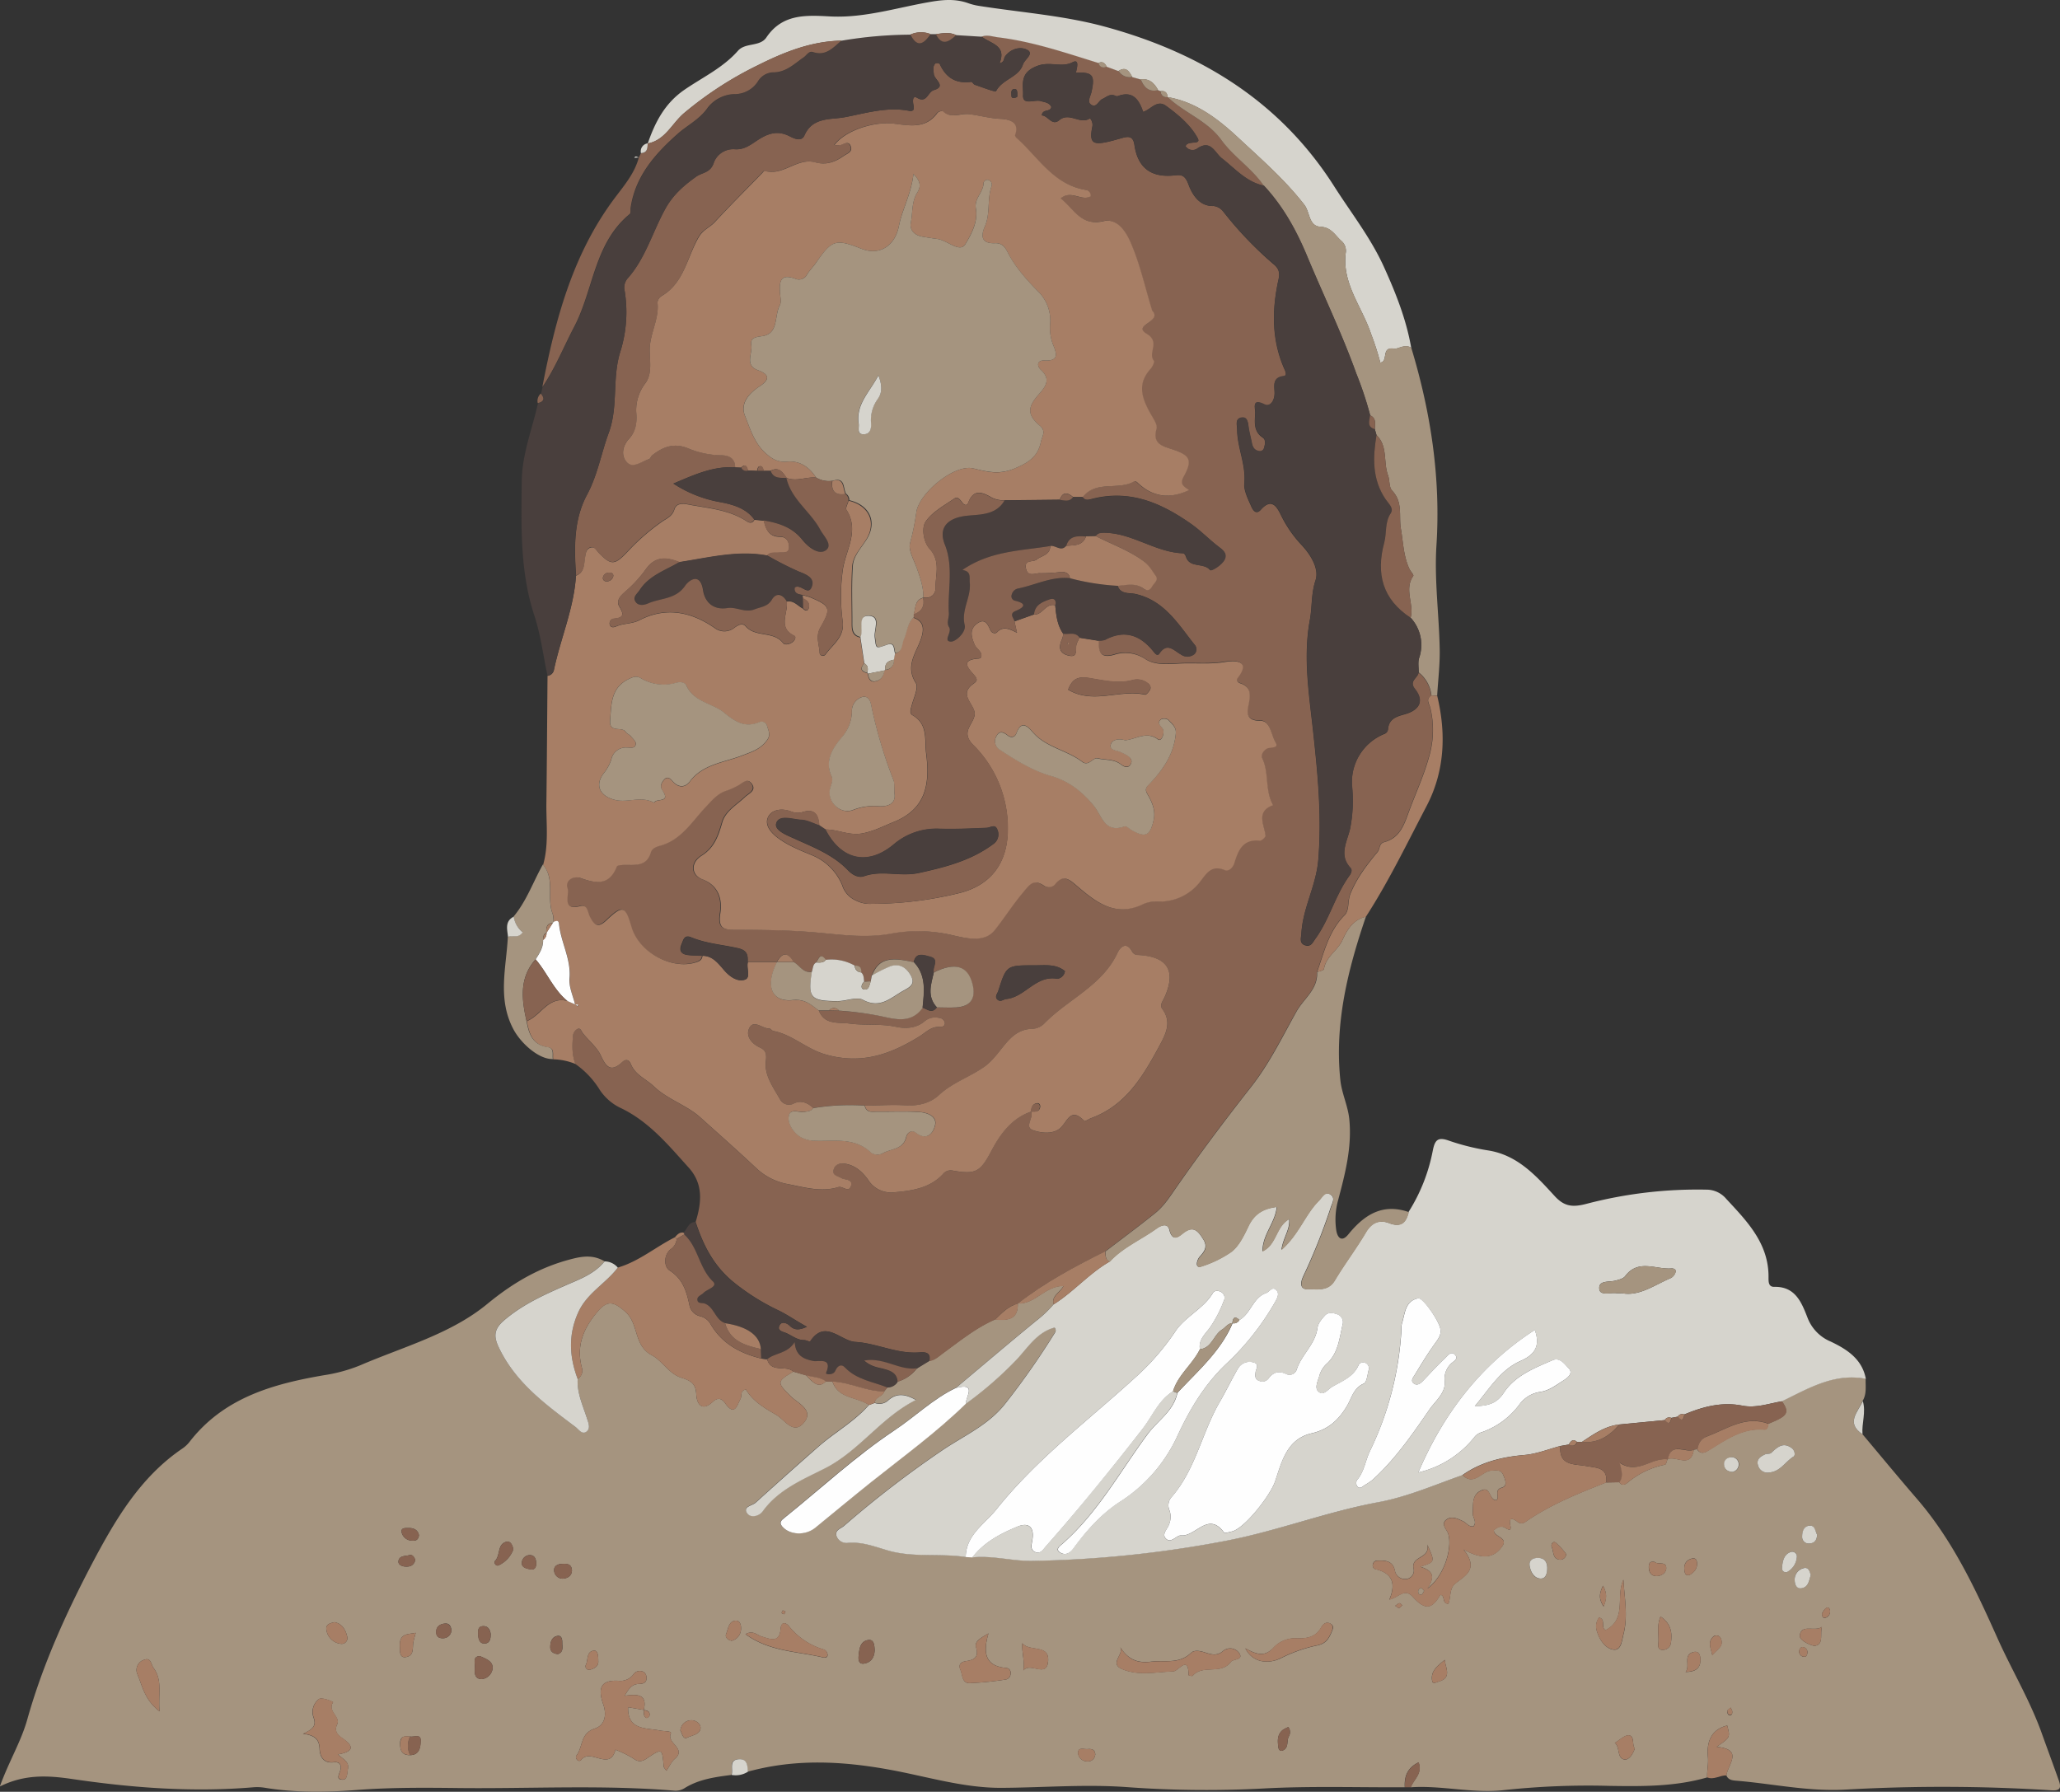 <svg xmlns="http://www.w3.org/2000/svg" viewBox="0 0 633.54 551.12"><rect x="0" y="0" width="633.54" height="551.12" fill="#333333" stroke="none"/><defs><style>.cls-1{fill:#a5947f;}.cls-2{fill:#876351;}.cls-3{fill:#a77e65;}.cls-4{fill:#d6d4cd;}.cls-5{fill:#493f3d;}.cls-6{fill:#fefefe;}</style></defs><title>Recurso 1</title><g id="Capa_2" data-name="Capa 2"><g id="Capa_1-2" data-name="Capa 1"><path class="cls-1" d="M572.8,441.14c5.52,6.57,11,13.21,16.58,19.68,11.07,12.74,18.13,27.84,24.91,43,4.4,9.84,10,19.11,13.65,29.32,1.73,4.84,3.53,9.66,5.24,14.51.91,2.6.11,3.18-2.44,3a527.19,527.19,0,0,0-63.35-.2c-11.53.61-22.4-1.86-33.58-2.76-1.15-.09-2.34-.3-2.87-1.61.44-3.39,5.42-8-3-8.8,4.21-2.88,4.21-2.88,3.26-6.55-5.11,1.22-6.37,5.29-5.94,9.65.21,2.21-.34,4.21-.22,6.31-9.83,2.84-19.73,2.77-30,2.61a241.58,241.58,0,0,0-32.33,1.28c-9.64,1.15-19.2-1.5-28.84-.85.87-2.41,3.7-4.2,2.4-7.67-3.44,1.66-4.45,4.32-4.24,7.67-14.63.07-29.29-.43-43.88.39a332.92,332.92,0,0,1-41.8-.46c-12.85-.9-25.55.17-38.31.24-11.71.06-22.91-3.47-34.28-5.55-14.75-2.71-29.25-3.44-43.81.59-.15-1.79-.14-3.93-2.62-3.85-3.43.12-1.85,3.09-2.4,4.84-5,.65-9.92,1.31-14.29,4a5.18,5.18,0,0,1-3.32.84c-22-1.85-44.12-.57-66.17-.81-10.47-.12-20.91-.21-31.41.6-9.3.72-18.87.87-28.26-.68a14.49,14.49,0,0,0-3.48-.16c-18.82,1.6-37.46.18-56.1-2.58-7-1-14.23-1.52-21.95,2.35,2.81-7.77,6.54-13.83,8.44-20.62,4.7-16.76,11.87-32.56,19.9-47.88C35.34,467.66,43,454.46,56,445.6a9.65,9.65,0,0,0,2.2-2C68.67,430,83.7,425.72,99.56,423A49.1,49.1,0,0,0,110.63,420c13.39-5.78,28-9.65,39.31-19,8.11-6.66,16.43-11.46,26.52-13.92,3.53-.86,6.43-.91,9.46.87-3.07,3.81-7.49,5.43-11.78,7.29-6.83,3-13.54,6-19.3,11-3.41,3-2.77,5.49-1.22,8.64,5.18,10.53,14.35,17.19,23.36,24,.93.7,2.05,2.42,3.37,1.45s.59-2.76.14-4.16c-1.26-3.95-3.08-7.75-2.84-12.05a3,3,0,0,0,1.28-3.52c-1.78-6.83.59-12.21,5-17.35,3-3.53,5-2.75,8.31.14,4.35,3.75,2.49,10.42,8.26,13.46,3.06,1.61,5.26,5.66,8.89,6.84,2.88.93,4.57,1.66,4.74,5.13.13,2.95,1.69,5.5,5.11,2.32,1.51-1.41,2.75-1,3.74.39,2.93,4.22,3.66.8,4.77-1.32.48-.93-.25-2.47,1.65-2.86,2.13,3.66,5.76,5.74,9.34,7.82,2.61,1.52,5.18,6.11,8.34,2.57,3.54-4-1.74-6.15-3.8-8.2-4.32-4.3-4.58-4.56.71-7.67l3.91,1.1c2.84,3.23,4.26,3.68,6.09,1.9l2,0c1.81,5.4,7.55,4.7,11.21,7.22-4.4,5-10.3,8.26-15.27,12.59-6.58,5.73-13.07,11.57-19.54,17.42-1.07,1-4,1.19-2.61,3.28,1,1.51,3.67.93,4.82-.66,4.82-6.69,12.39-9.77,19.15-13.2,10.67-5.41,17.18-15.57,27.91-21-3.37-1.9-5.91-2.15-8.46.09a4,4,0,0,1-4.21.81c.18-1.88,2.62-1.87,3-3.58l1-1.2a3.66,3.66,0,0,0,3.05-1.69,11.58,11.58,0,0,0,6-4.12l3.72-2.28c1.71-.23,2.84-1.37,4.18-2.34,5.16-3.74,10.12-7.81,16-10.39,3.72.3,7.21.28,7.07-4.94h0c5.3.32,8.3-5.36,14.05-5.37-1.08,2.14-3.81,3.06-3,5.62a36.61,36.61,0,0,1-5.39,5.09c-8.28,6.77-16.43,13.71-24.63,20.6-7,3.31-12.57,8.83-19,13.09-11.91,7.94-22.54,17.79-33.72,26.82-1,.8-1.9,1.45-.79,2.75,2.29,2.66,7.14,2.85,10.11.42,5.77-4.72,11.5-9.48,17.31-14.13,9.8-7.86,20-15.26,29-24a114.69,114.69,0,0,0,15.68-13.64c3.46-3.68,6.28-8.44,11.68-9.86.67.94.18,1.48-.15,2a236.06,236.06,0,0,1-14.8,21.13c-5.09,6.67-12.55,9.94-19.26,14.41a319.89,319.89,0,0,0-30.53,23.45c-1.06.91-3,1.33-2.28,3.31a3.27,3.27,0,0,0,3.27,1.94c4.47-.45,8.43,1.16,12.56,2.35,7.79,2.24,15.94.77,23.85,2l2.07.11c6.17-.66,12.18,1.14,18.34,1.07a345.63,345.63,0,0,0,58.73-6c16.23-3,31.68-9,47.9-12.07,8.91-1.66,17.26-5.28,25.76-8.31,3.51,3.53,5.88-1.2,8.93-1.35,1.68-.07,2.91-.36,3.64,1.41.59,1.4,1.37,3.33-.49,3.84-2.55.7-.48,3-1.66,3.84-2.37,0-1.63-4.36-4.62-3s-2.45,4.28-2.65,6.9c-.11,1.42,1.43,2.74.21,4.16-1.43.2-2.07-1-3.08-1.52-1.69-.82-3.59-1.76-5.18-.59-1.91,1.39.07,3,.52,4.41,1.33,4.39-1.25,13.06-6.4,16.8,3-4.47.73-5.67-2.2-6.71,4.59-1.42,4.59-1.42,2.14-6.8,1.06,4.49-5.15,3.38-4.18,7.51a2.57,2.57,0,0,1-2.51,3.1,3.13,3.13,0,0,1-3.25-2.56c-.62-3.06-2.94-3.2-5.38-3.11a1.37,1.37,0,0,0-1.4,1.17,1.2,1.2,0,0,0,.92,1.51c5,1.17,6.27,4.34,4.16,9.31,2.8-.57,4.62-3.68,7.18-.87,3.79,4.17,5.85,3.95,8.47-.58,1.67.14.35,2.69,2.5,2.75.8-2,.25-4.75,2.14-6.24,3.17-2.53,7.3-4.46,2.51-10.48,5.73,3.18,9.31,2.72,11.88-.92,2-2.84-2.54-2.81-2.55-5,1-.84,2.15-1.55,3.44-.75s2,1,1.63-.74c-.51-2.52.47-2.26,2-1.25a2,2,0,0,0,2.67.17c7.65-5.3,16.22-8.75,24.82-12.12l4-.07c.78,1.18,1.78.78,2.56.16a25.83,25.83,0,0,1,11.52-5.54c.35-.06.52-1.08.78-1.66l.06-.07c2.62-1.09,7.12,3,8-2.89l1-.16c1.18,1.85,2.58,1,3.82.19,5.2-3.2,10.24-6.78,16.85-6.22.89.08,1.2-1,1.28-1.82,5.93-2.38,6.53-3.4,4.1-6.91,8.16-3.95,16.09-8.79,25.82-6.9-.07,2.31.37,4.69-.94,6.82C571.38,434.32,567.57,437.69,572.8,441.14Zm-446.69,93c-1.52-.17-3-.2-3.06,1.91s.4,3.83,3,3.8c3,0,3.26-2.5,3.33-4.36C129.51,533.16,127.33,534.37,126.11,534.11ZM198,525.94c.13.89-.3,2,.87,2.46.18.07.84-.44.89-.75.22-1.33-.78-1.54-1.77-1.7,1.2-5-2.14-4.88-5.85-4.37,1.2-2.17,2.2-3.58,4.32-3.64,1.24,0,2.42-.28,2.38-1.86a2.27,2.27,0,0,0-.71-1.7,2.38,2.38,0,0,0-3.19.43,5,5,0,0,1-4.66,2.17c-5.24-.32-6.62,1.94-4.76,7.23,1.1,3.16.63,6.43-2.7,7.5-4.34,1.4-3.53,5.62-5.52,8.23-.62.83.67,2.34,1.47,1.33,2.87-3.64,8.78,3.65,10.51-3.1a33.06,33.06,0,0,1,5.59,2.77c1.58,1.18,2.77.78,4.06-.08,4.73-3.17,4.71-3.19,5.19,2.46,0,.39.46.75.83,1.34.94-1.38,1.54-2.79,2.58-3.68,3.76-3.2-2.58-4.73-1.23-7.78.38-.85-2.05-.66-3.26-.91-4.26-.88-10.08,0-9.87-7.18Zm146.47-19.39c1.39,2.24-3.49,5.07.62,6.81,5.09,2.16,10.47.88,15.75.71,1.56-.05,4.7-5.26,4.7,1.18,0,.07,1.1.36,1.25.19,3.07-3.66,8.72-.18,11.75-4.3.65-.89,3.67-.54,2.76-2.37a3.39,3.39,0,0,0-5.13-1c-1.85,1.64-3.63,1.12-5.55.49-1.46-.48-3.28-.88-4.32.12-3.66,3.52-8.1,2.2-12.35,2.71S346.89,510.35,344.47,506.55ZM103.94,539.61c5.16-.91,4.79-2.62,1.31-5-1.34-.91-2.57-2.12-1.59-4.18,1.14-2.41-3.06-4-1.25-6.83.12-.19-3.37-1.63-4.33-1a5,5,0,0,0-1.67,5.68c.91,2.49-.12,3.59-3.23,5,3.85.49,5,1.92,5.09,4.66.1,2.31,1.15,4.5,4.38,4.11,1.61-.2,2.49.64,2,2.45-.28,1.11-1.53,2.89.74,2.9,1.49,0,1.31-1.92,1.58-3.22C107.5,541.82,105.53,541.15,103.94,539.61ZM304,502.39c-2.55,1.54-4.36,2.46-3.81,4.28.92,3.09-.63,3.89-3,4.24-1.66.24-2.53,1-1.82,2.65s.45,4.18,2.86,4.14a98.35,98.35,0,0,0,11.2-1.13,1.87,1.87,0,0,0,1.38-1.87,1.45,1.45,0,0,0-1.42-1.68C303.33,512.45,302.13,508.85,304,502.39ZM383,507c2.12,4.24,6.72,5,10.79,3.11a45.45,45.45,0,0,1,11-3.94c2.67-.46,3.68-1.76,4.57-3.79.46-1.07,1.17-2.29-.22-3s-2.26.19-2.86,1.27c-1.63,2.94-4.54,3.39-7.3,3.27a9.13,9.13,0,0,0-7.18,2.74C389.05,509.66,386.68,509,383,507Zm-153.7-4.33c7.44,5.42,16,5.24,23.86,7.15.6.15,1.48,0,1.36-.94a2,2,0,0,0-1-1.47,21.35,21.35,0,0,1-10.85-7.19c-1-1.27-2.43-1.46-2.59.76-.34,4.67-3.47,3.05-5.77,2.41C232.78,502.93,231.61,501.34,229.29,502.62Zm270-16.8c-2.48,5.09,1.17,12.13-5.52,15.54-1.58-.77.18-3.37-2-3.88a4.59,4.59,0,0,0-.6,4.35c.75,2.53,2.56,5.14,4.92,5.51,2.55.39,2.67-2.67,3.22-4.75C500.74,497,499.58,491.45,499.28,485.82ZM49.08,526.38c-.5-5.28,1-9.49-1.87-13.38-.81-1.1-.74-3.27-2.8-2.51a3.27,3.27,0,0,0-2.19,4.38C43.8,518.56,44.42,522.81,49.08,526.38ZM544.15,452.9c3.35-.25,4.93-3.35,7.47-4.91.57-.35.35-1.9-.61-2.6-2.69-2-4.44-.21-6.3,1.5-.41.38-1.31.18-1.89.45-1.38.66-2.73,1.46-2.16,3.35A3,3,0,0,0,544.15,452.9ZM314.42,505.43c-.24,2.86.81,5.46.31,8.36,2.13-2.7,7.2,2.44,7.62-2.86S316.65,508.19,314.42,505.43Zm196.26-8.23c-1.17,2.82-.53,5.31-.64,7.73-.05,1-.43,2.64,1.42,2.52a2.42,2.42,0,0,0,2.42-2.11C514.31,502.25,514,499.42,510.68,497.2Zm-34.84-15c0-1.63-.73-3-2.86-3-1.52,0-2.8.76-2.57,2.33.25,1.76,1.13,3.74,3.08,4S475.8,484.06,475.84,482.17Zm26.94,55.66c-.93-1.27,0-3.87-1.77-4.09-1.34-.17-2.91,1.47-4.38,2.3,1.69,1.36.56,4.67,2.9,5.12C501,541.44,502.17,539.54,502.78,537.83ZM147.61,509.38c-2.12.06-1.57,1.74-1.58,2.87,0,1.73-.48,4.14,2.1,4.22a3.76,3.76,0,0,0,3.36-3.2C151.73,510.92,149.44,510.23,147.61,509.38Zm-44.68-10.44c-1.49.29-2.88.72-2.53,2.45a5,5,0,0,0,4.33,4.2,1.77,1.77,0,0,0,2.06-2.16C106.31,501.35,105.29,499.46,102.93,498.94ZM269,507.62c-.05-1.58-.23-3.36-1.82-3.2-2.68.27-2.9,2.76-3.12,4.88-.12,1.14,0,2.64,1.66,2.39C268,511.33,268.92,509.63,269,507.62Zm291.34-7.23c-2.23,1.6-6.37-1-6.82,2.65-.21,1.67,3.94,3.28,4.61,3.18C561,505.79,559.66,502.62,560.33,500.39Zm-432.48,1.83-2.1.34c-3.3.51-2.81,3-2.73,5.25,0,1.06.43,2.08,1.67,1.9,2.82-.41,2.08-2.83,2.43-4.62C127.27,504.32,127.5,503.57,127.85,502.22Zm30-25.67c-.22-1.39-.93-2.66-2.15-2.33-2.84.75-1.78,4.16-3.47,5.88-.48.49.26,1.86,1.22,1.31A8.74,8.74,0,0,0,157.88,476.55Zm51.37,55.7c.56,1,.83,2.85,2.09,2.23,1.47-.73,3.88-1,4.12-2.82.18-1.39-1.41-2.66-3-2.54A3.38,3.38,0,0,0,209.25,532.25Zm235.07-21.7c-2.14,1.79-4.52,3.47-3.82,6.6.19.9,1.4.25,2.16,0C446.55,516,444.56,513,444.32,510.55Zm112.55-26c-.26-1.33-.8-2.63-2.2-2.23a3.6,3.6,0,0,0-2.7,3.75c0,1.27.53,2.55,1.92,2.43C556.2,488.28,556.34,486.15,556.87,484.53Zm-38.46,29.71c2.86,0,4.71-1,4.56-4-.06-1.31-.57-2.46-2-2.15C517.4,508.87,519.93,512.36,518.41,514.24ZM558.82,472c-.59-1.08-.68-2.89-2.37-2.73s-2.16,1.9-2.21,3.39a2,2,0,0,0,2.3,2.07C558.11,474.61,558.86,473.6,558.82,472ZM175.9,483c-.13-2-1.48-2-2.82-2s-2.82.51-2.66,2.14a2.62,2.62,0,0,0,2.65,2.42C174.57,485.47,175.87,484.71,175.9,483ZM225,504.67a3.78,3.78,0,0,0,2.89-3.5c.1-1.23-.28-2.76-1.57-2.7-2.27.12-2.33,2.52-3,4.08C222.93,503.57,223.77,504.4,225,504.67Zm324.49-21.11A5.71,5.71,0,0,0,552.6,479a1.45,1.45,0,0,0-1.84-1.66c-2.09.75-2.52,2.76-2.7,4.72C548,482.9,548.3,483.69,549.53,483.56ZM396.22,531.21a9.4,9.4,0,0,0-1.71.88c-1.79,1.44-1.61,3.44-1.35,5.41.09.72.61,1.23,1.36.91,1.92-.83,1.12-2.89,1.83-4.28A2.58,2.58,0,0,0,396.22,531.21Zm112.64-50.8c-1.54-.33-1.81.58-1.79,1.69,0,1.53.8,2.67,2.36,2.68s3.17-1.11,3-2.66C512.29,480.14,509.87,481.37,508.86,480.41Zm-370,21.16c-.12-1.24-.59-2.36-2-2.21s-2.58.75-2.7,2.36c-.09,1.34.52,2.21,2,2.17A2.57,2.57,0,0,0,138.83,501.57Zm12.07,1.15c-.15-1.5-.87-2.67-2.46-2.55s-1.47,1.57-1.41,2.72c.08,1.44.55,2.85,2.28,2.6C150.63,505.3,150.94,504,150.9,502.72Zm20.75,6c1.75-.63,1.22-2.28,1.25-3.64,0-1-.28-2.19-1.57-1.91-1.7.36-2.13,1.93-2.13,3.42C169.2,507.94,170.11,508.66,171.65,508.77Zm361.12-56a2.29,2.29,0,0,0,2-2.27,2.13,2.13,0,0,0-2.61-2.18,2,2,0,0,0-1.85,2.4C530.42,452,531.3,452.62,532.77,452.72ZM128.85,472.21c-.32-1.63-1.53-2.26-3.19-2.23-1,0-2.39-.11-2.16,1.25a3.31,3.31,0,0,0,3.21,2.64C127.77,474,128.69,473.68,128.85,472.21Zm208,67.56c0-1.67-1.14-1.92-2.34-1.79s-3.1-.79-2.94,1.42a2.86,2.86,0,0,0,2.84,2.38A2.25,2.25,0,0,0,336.82,539.77ZM184,510.89c0-1.6-.12-3.33-1.37-3.19-2.29.25-1.72,2.8-2.43,4.32a1.07,1.07,0,0,0,1.24,1.54C183,513.22,184.15,512.31,184,510.89ZM481.66,478a19.74,19.74,0,0,0-3.25-3.55c-.84-.56-1.54.62-1.18,1.43.62,1.38.2,3.57,2.41,3.85A1.8,1.8,0,0,0,481.66,478Zm-316.73,2.88c-.06-1.2-.37-2.4-1.72-2.56a2.49,2.49,0,0,0-2.73,2.25c-.16,1.62,1.52,1.91,2.75,2.13S164.89,482,164.93,480.91Zm354.66,3.56c1.43-.81,2.49-2,2.32-3.8-.08-.88-.51-1.56-1.58-1.27-1.88.52-2.54,1.83-2.29,3.68C518.15,483.92,518.36,484.7,519.59,484.47Zm7,24.69c1.53-1.94,3.67-2.73,2.64-5.18a1.51,1.51,0,0,0-2.12-.74C525.16,504.71,526,506.58,526.63,509.16ZM127.74,479.78c-.34-.69-.79-1.78-1.89-1.45s-3.22.06-3.32,2c0,1,1.13,1.47,2.15,1.52C126,481.92,127.26,481.64,127.74,479.78Zm365.21,8c-1.14,2.44-1.32,4,.23,6.36C494.09,491.76,494.33,490.21,493,487.76Zm62.93,20.46a1.62,1.62,0,0,0-1.37-1.63c-.71-.07-1.15.59-1.19,1.28a1.58,1.58,0,0,0,1.43,1.69C555.56,509.7,555.8,509,555.88,508.22Zm4.47-12c0,1,.29,1.59,1.1,1.35a2,2,0,0,0,1.39-1.88c0-.71-.34-1.53-1.08-1.18S560.74,495.7,560.35,496.2Zm-28.11,29c-.43.4-.91.64-1,1a1.35,1.35,0,0,0,.34,1.19c.68.38,1.17,0,1.18-.77C532.8,526.17,532.5,525.78,532.24,525.17ZM429.09,493.91c.54.33.92.75,1.18.68s.66-.54,1-.84c-.3-.23-.62-.66-.9-.64S429.66,493.52,429.09,493.91Zm-187.51,1.76-.84-.37c-.12.28-.39.62-.31.83s.51.26.79.38Z"/><path class="cls-2" d="M306,405.91c-5.91,2.58-10.87,6.65-16,10.39-1.34,1-2.47,2.11-4.17,2.35.53-2.5-1-2.86-2.89-2.7-6.94.61-13.24-2.83-19.87-3.21-4.51-.26-9.29-7.15-13.89-.14-.12.18-1.21-.42-1.84-.42-2.14,0-3.68-1.35-5.47-2.14-1.16-.51-3-.7-2.06-2.49.6-1.1,2.15-.71,3.06.19,1.52,1.51,3,1.39,5.33.35-3.35-1.83-5.92-3.68-8.86-5.1a68.55,68.55,0,0,1-13.76-8.67c-6.1-5-9.3-11.36-11.63-18.49,1.8-5.87,2.43-11.6-2.12-16.67-6.32-7-12.33-14.35-21.21-18.49a15.9,15.9,0,0,1-6.51-6,26.88,26.88,0,0,0-7.16-7.41c-1.14-2.87-1-5.87-.74-8.85a2.7,2.7,0,0,1,1.34-1.9c1-.46,1.18.65,1.68,1.28,1.82,2.33,4.35,4.29,5.53,6.88,1.66,3.63,3.1,5.28,6.59,2,1.09-1,2.1-.74,2.69.72,1.35,3.3,4.66,4.51,7,6.73,4.29,4.1,10,5.73,14.35,9.6,5.74,5.16,11.53,10.27,17.15,15.56a19.11,19.11,0,0,0,9.23,4.83c5.36,1.05,10.58,2.73,16.11,1,1.22-.37,3.11,1.88,3.81-.34s-1.88-1.74-3-2.44-2.87-.56-2.35-2.51,2.08-2.12,3.6-1.87c3.13.5,5.39,2.65,7.06,5a8.29,8.29,0,0,0,7.63,3.81c5.51-.46,11.16-1.18,15.29-5.58a3.06,3.06,0,0,1,3-1.14c7.32,1.32,8.58.37,12.17-6.46,2.66-5.05,6.1-9.7,12-11.66h0c.89,1.9-2.12,4.73.52,5.69,2.48.89,5.94,1.32,8.2-.39,2.43-1.85,3.27-7,7.69-2.41.19.2,1.4-.64,2.17-.92,10.75-3.94,16-13.11,21-22.38,1.8-3.35,3.81-7.13.8-11.13-.94-1.23.2-2.53.73-3.72,3.58-8.07.86-12.43-8.12-12.91a2,2,0,0,1-1.95-1.15c-1.75-3.14-3.64-1.19-4.4.43-4.71,10.17-15.2,14.26-22.47,21.71a5.63,5.63,0,0,1-3.54,1.71c-6.11,0-8.46,4.95-11.78,8.65a19.15,19.15,0,0,1-2.81,2.74c-4.58,3.36-10.12,5.08-14.43,9.06-2.64,2.44-6.34,3.34-10.24,3.09-4.14-.26-8.32,0-12.47.06a67.82,67.82,0,0,0-15.85.77c-1.69-1.58-3.62-2.47-5.89-1.46a3.14,3.14,0,0,1-4.35-1.22c-2.07-3.66-4.85-7.31-4.36-11.69.25-2.27.05-3.37-1.92-4.29-2.54-1.18-4.37-3.59-3.16-5.95,1.4-2.74,4,.24,6.15.14.4,0,.79.68,1.25.77,5.9,1.12,10.15,5.55,16.13,7.24,11.11,3.14,19.9-.1,28.8-5.59,1.93-1.19,3.57-3.08,6.18-2.9.88.06,1.78-.27,1.61-1.35a1.93,1.93,0,0,0-1.84-1.44,5,5,0,0,0-4.23.93c-2.64,2.34-6,2.46-9,1.81-4.79-1-9.62-.41-14.35-1-3.3-.45-7.6.47-9.32-4H255l3,.07a96.21,96.21,0,0,1,11.67,1.39c4.54.81,10.19,3.09,14-2.35,1.47.47,2.95,2,4.4-.05,2,0,4,.15,5.92,0,4.54-.32,6.19-2.76,5-7.24-1.44-5.6-5.32-6.74-11.89-3.51-.46-1.63,1.93-4.13-1.11-4.86-1.7-.4-4.3-1.64-5,1.68-7.85-1.86-11-.86-12.95,4.15-.1.59-.2,1.17-.29,1.75l-2,.14c-.14-1,0-2.12-.95-2.88.11-1.39-.45-2.17-1.94-2.07a14.43,14.43,0,0,0-8.91-1.79c-1.73-2.38-2.22-.34-2.95.82-1.12.61-1,1.83-1.34,2.79-2.7.56-3.76-2-5.63-3-1.73-2.95-3.44-3.08-5.14,0h0l-9,0c.11-2.13-.09-3.58-2.87-4.22-4.83-1.11-9.85-1.43-14.49-3.37-2.15-.9-2.41.89-3,2.28-.75,1.92,0,2.91,1.88,3.14,1.48.2,3,.16,4.48.22-.12,1.13-.76,1.62-1.86,2-7.52,2.48-17.69-3-20-10.89-1.89-6.51-2.64-6.81-7.69-2-2.67,2.52-3.75,1.47-5.1-1.14-.66-1.26-.56-3.85-3-3.22-5.82,1.52-3.21-3.63-3.84-5.4-.91-2.52,1.78-4,4.07-3.21,4.8,1.73,8.75,2.26,11.05-3.56.21-.53,2.15-.54,3.28-.51,3.15.1,6.06,0,7.17-3.8.42-1.43,1.87-1.8,3.15-2.16,6.42-1.85,9.74-7.64,13.88-12,2-2.15,3.59-4.09,6.44-4.92a23.13,23.13,0,0,0,3.14-1.42c1.41-.64,2.91-2.62,4.35-.81,1.74,2.2-.89,3.16-2,4.27-2.56,2.45-6,4.25-7,7.88-1.16,4-2.39,7.67-6.3,10.11-3.42,2.12-3.29,6,.26,7.31,5.2,2,6.09,6.5,5.47,10.43-.75,4.8,1.18,5.07,4.68,5.07,8.24,0,16.46.1,24.7.82,7.7.68,15.37,1.82,23.26.34a45.83,45.83,0,0,1,18.45.44c4.17.92,10,2.58,13.22-1.42,3-3.67,5.5-7.75,8.6-11.44,2-2.42,3.25-4.61,6.63-2.31a2.57,2.57,0,0,0,3.59-.66c2.33-2.69,4-1.42,6.22.45,5.94,5.08,12,10.16,20.73,5.86a9.91,9.91,0,0,1,4.38-.76,15.67,15.67,0,0,0,13.12-6.15c2-2.62,3.5-5.29,7.56-3.62,1.39.57,2.63-.94,3-2.13,1.22-4,2.61-7.46,7.84-6.91.55.06,1.8-1.06,1.76-1.54-.34-3.44-3.12-7.38,2.32-9.4l-.42-.89c-2-4.27-.89-9.18-2.87-13.48-.54-1.17.16-2.17,1.26-2.93s4.1.14,2.74-2.16-1.56-6.5-4.56-6.47c-4.84,0-4.08-2.93-3.6-5.36.6-3,.54-5.15-2.75-6.21-.69-.23-1.2-.94-.74-1.54,5-6.35-2.79-5.14-3.76-5-4.66.8-9.31.26-13.94.49-3.57.18-7.59.64-10.66-1.38a11,11,0,0,0-9.46-1.34c-4.47,1.31-4.9-1-4.87-4.26a5.43,5.43,0,0,0,2-.21c6.24-3.34,11.08-1.3,15.13,3.86.43.56,1.08,1.12,1.57.38,2.4-3.6,4.42-1,6.62.24a3.42,3.42,0,0,0,4.17-.1,2.07,2.07,0,0,0,.18-2.76c-5.11-6.37-9.32-13.72-18.32-15.73-1.82-.4-4.56.2-5.45-2.55,2.6-.18,5.27-1,7.66.74,1.19.85,2.06.83,2.8-.51.59-1.08,2.2-2,1.09-3.41s-1.85-3-3.38-4.17c-4.57-3.51-10-5.37-15-7.93.65-1,1.66-1,2.67-1,8.64.06,15.74,6.07,24.34,6.33.3,0,.73.67.86,1.1,1.13,3.58,5.42,1.63,7.39,4.08.27.35,3.53-1.44,4.43-3.31.78-1.62-.22-2.68-1.58-3.7-3-2.27-5.58-5-8.75-7.24-9.22-6.48-18.78-10.58-30.25-7.69-1.18.3-2.25.7-3.1-.55,4.18-5.23,11-1.89,15.88-4.83.18-.1.68.14.9.35,4.67,4.53,9.94,5.21,15.93,2.37-1.35-1.05-3.08-1.6-1.7-4.1,2.82-5.1,2.06-6.64-3.52-8.48-3.1-1-6.1-1.68-4.8-6.28.35-1.24-.94-3.09-1.75-4.51-2.62-4.62-4.41-9.15-.13-13.85.62-.68,1.35-2.23,1.05-2.6-1.94-2.43,2-5.87-2.27-8.35s4.93-3.54,1.82-7a1.11,1.11,0,0,1-.18-.46c-2.14-7.06-3.69-14.39-6.71-21-1.19-2.62-3.81-7.11-8.11-6.11-7,1.64-9.14-3.85-13.21-7,3.29-2.69,6.45,1,9.23-.62a1.78,1.78,0,0,0-1.58-2c-9.9-1.61-14.59-10.1-21.23-16-.23-.21-.51-.64-.43-.85,1.65-4.57-2.74-4.92-4.64-5-3.32-.16-6.4-1.08-9.61-1.44-2.63-.29-5.46,1.49-7.95-.89-.22-.21-1.42.14-1.71.55-3.5,4.93-8.59,3.85-13.28,3.28-6.16-.76-14.92,2-18.33,6.52a6.6,6.6,0,0,0,1.47.15c1.21-.18,2.73-1.56,3.48.2s-1,2.26-2.26,3.14c-2.7,1.89-5.39,2.77-8.61,1.88-5.6-1.56-10,4.38-15.62,2.62-.15,0-.47.43-.7.67-4.87,5-9.83,10-14.58,15.09-1.51,1.64-3.58,2.31-4.91,4.57C211.31,79,210.46,87,203.52,91a2.76,2.76,0,0,0-1.32,2c.65,5.11-2.38,9.56-2.39,14.63,0,3.34.84,7.2-1.27,10.15a13.64,13.64,0,0,0-2.88,8.93c.31,3.29,0,5.86-2.2,8.23s-2.43,5.38-.67,7.24,4.57-.27,6.85-1c.39-.13.55-.84.93-1.14,3.3-2.63,6.74-3.93,11.06-2.15A27.33,27.33,0,0,0,221.8,140c2.29,0,4.33.81,4.28,3.74-6.75-.43-12.59,2.28-19,5a38.5,38.5,0,0,0,14.42,5.71c3.43.64,7.92,1.75,10.46,5.34-.66,1.22-1.59,1-2.5.4-5.41-3.54-11.72-3.93-17.8-5.09-1.65-.31-3.7-.46-4.3,1.49-.68,2.22-2.38,2.76-4,3.91a66.29,66.29,0,0,0-10.12,8.79c-4.16,4.5-5.26,4.79-9.36.46-.69-.73-1.22-1.75-2.37-1.38S180.16,170,180,171.2c-.38,2.18-.12,4.74-2.82,5.8-.59-8.52-.77-17.12,3.37-24.85,3.25-6.07,4.35-12.72,6.65-19,3.08-8.35.9-17,3.71-25.44a40.63,40.63,0,0,0,1.2-18.22,4.33,4.33,0,0,1,.83-3.78c5.63-6.28,7.75-14.52,11.79-21.7,2.43-4.31,5.8-7.12,9.34-9.66,1.94-1.39,4.48-1.12,5.5-4.46a6.36,6.36,0,0,1,6.34-4c2.28.17,4-.73,5.9-2,3.11-2.1,6.4-4.2,10.69-2.15,1.22.58,3.9,2.19,4.91-.12,2.49-5.71,8.17-4.78,12.35-5.57,6.41-1.21,12.94-3.26,19.69-2,2.18.42,1.51-1.26,1.39-2.23-.14-1.14-.07-2.48,1.22-1.73,3,1.79,3.25-1.82,5.13-2.38,4-1.18.16-3.22,0-4.92-.09-1.14-.45-2.36.49-3.28a1.41,1.41,0,0,1,1.32.14c1.88,4.25,5,6.17,9.7,5.51.32,0,.68.78,1.12.92,2.25.75,6.32,2.33,6.51,1.95,1.92-3.73,7-4.23,8.28-8.22.51-1.54,3.45-3.27,1.38-4.44s-5.15-.44-6.91,2c-.43.6-.07,1.7-1.68,2.09,2.28-5.66-2.87-6-5.52-8.23,1.64-.65,3.24-.09,4.88.11,10.73,1.27,20.87,4.76,31.11,7.93a1.61,1.61,0,0,0,2.52,1.14L344,21.82a4,4,0,0,0,4.25,1.85l2.57.72c1,2.43,2.47,4,5.39,3.33A3.63,3.63,0,0,1,357,28a1.68,1.68,0,0,0,2.12,1.83h0c5.11,4.92,12.13,7.2,16.59,13.3,3.71,5.06,9.37,8.65,13,14-5.37-1.09-8.8-5.2-12.84-8.33-2.33-1.79-3.48-6.11-7.82-3A2.54,2.54,0,0,1,364.6,45c.62-2,5-.19,3.7-2.52-2.21-4.05-6-7.19-9.76-9.94-2.76-2-4.66,1.22-7,1.88-1.62-4.92-4-6.28-7.86-4.83-.26.1-.64-.13-1-.24-1.49-.49-2.5.59-3.68,1.11s-1.86,3-3.58,1.65c-1.12-.89-.06-2.45.22-3.74,1.17-5.25.36-6.23-4.79-6,.85-3.1.44-3.95-1-3.21-3.43,1.75-6.81-.34-10.73,1.08-5.82,2.11-4.34,6-4.5,9-.18,3.36,3.53,1.27,5.45,1.86,1.25.38,2.62.43,3.24,1.8-.27,1.74-2.7.45-2.93,2.61,1.92,0,3.1,3.38,5.36,1.48,3.12-2.63,6.31,1.39,9.36-.52.28-.17,1.08,1.23.84,2.42-1,4.88,0,5.81,4.74,4.74,1.61-.36,3.2-.85,4.8-1.28,1.95-.51,3.05-.13,3.39,2.22q1.46,10.14,11.46,9.46c2.45-.17,3.88-.82,5.18,2.74.86,2.37,3,6.77,7.64,6.59a4.42,4.42,0,0,1,3,1.67,111.7,111.7,0,0,0,15.54,16.26c1.54,1.26,2,2.55,1.49,4.74-2.06,9.38-2.15,18.74,1.92,27.74.4.87.62,1.88-.37,2-3.67.45-2.73,3.16-2.76,5.32s-1.36,4.25-3.14,3.37c-3.95-1.95-2.77,1-2.82,2.53-.09,2.76-.64,5.67,2.34,7.64,1,.66.69,2.16.35,3.29a1.3,1.3,0,0,1-1.57.89c-1.37-.21-1.89-1.17-2.14-2.41-.33-1.62-.79-3.22-1-4.85s-.32-3.44-2.35-3c-1.86.38-1.2,2.13-1.18,3.69.07,5.6,2.79,10.78,2.2,16.57-.18,1.85,1,4.44,1.94,6.51.31.69,1.33,3.54,3.17,1.48,3.21-3.61,4.8-1.11,6.09,1.5a36.71,36.71,0,0,0,6.34,9.26c2.75,2.91,5.58,7.32,4.36,11-1.37,4.13-1,8.14-1.73,12.13-2.1,11.3-.3,22.52.93,33.67,1.47,13.37,2.77,26.58,1.66,40.13-.65,8-4.76,14.78-5.19,22.57-.08,1.41-.8,3.16,1.27,3.76,1.63.48,2.23-.87,3-2,4.39-6,6.14-13.49,10.55-19.51.54-.74.86-1.64.25-2.29-3.71-4-.93-8.23-.09-12.15a44.17,44.17,0,0,0,.6-12.9,16,16,0,0,1,9.92-16.2,1.64,1.64,0,0,0,1.13-1.47c.32-3.07,2.38-3.83,5.05-4.55,4-1.09,6.5-3.61,3.25-7.72-2-2.57.92-3.42,1.1-5.14a10.43,10.43,0,0,1,3.92,7.1c-1.9,1.16-.64,2.48-.31,3.87a28.9,28.9,0,0,1-.16,13.87c-1.51,5.94-4.13,11.61-6.29,17.39-1.53,4.1-2.74,8.49-7.72,9.84-1.71.46-1.31,2.13-2.06,3-3.31,4-6.46,8-8.42,13-.86,2.22-.25,5-1.74,6.48-4.93,4.93-6.3,11.42-8.51,17.57.33,5.24-4.09,8.13-6.29,12.05-4.42,7.87-8.36,16.05-14,23.25-7.83,9.95-15.44,20.1-22.69,30.48-2.1,3-4,6.08-6.82,8.36-5,4-10.2,7.87-15.31,11.78-9.37,4.69-18.61,9.58-26.89,16.09h0C310,401.69,308.07,403.93,306,405.91ZM327.52,298.7c-2.78-2.29-6.13-1.77-9.36-1.78-8.63,0-8.64,0-11.14,7.84-.28.88-1.24,1.8-.27,2.69s1.83-.08,2.76-.18c5.8-.59,9.11-7.46,15.71-6.2A2.77,2.77,0,0,0,327.52,298.7ZM312.85,29.76c.06-1.71,0-2.39-.88-2.37s-1,.74-.94,1.39-.16,1.42.79,1.34A1.9,1.9,0,0,0,312.85,29.76Z"/><path class="cls-3" d="M230,295.93l9,0c-3.68,7.22-1.79,12.39,4.83,11.7,3.86-.4,5.61,1.47,8,3.18,1.72,4.49,6,3.57,9.32,4,4.73.64,9.56,0,14.35,1,3,.65,6.36.53,9-1.81a5,5,0,0,1,4.23-.93,1.93,1.93,0,0,1,1.84,1.44c.17,1.08-.73,1.41-1.61,1.35-2.61-.18-4.25,1.71-6.18,2.9-8.9,5.49-17.69,8.73-28.8,5.59-6-1.69-10.23-6.12-16.13-7.24-.46-.09-.85-.78-1.25-.77-2.12.1-4.75-2.88-6.15-.14-1.21,2.36.62,4.77,3.16,5.95,2,.92,2.17,2,1.92,4.29-.49,4.38,2.29,8,4.36,11.69a3.14,3.14,0,0,0,4.35,1.22c2.27-1,4.2-.12,5.89,1.46-.63,1-1.62,1-2.62,1.14-1.67.3-4.34-1.11-4.83,1.08-.55,2.43,1.11,4.89,3.13,6.39a8.71,8.71,0,0,0,4.68,1.42c6.09.25,12.45-1.17,17.59,3.79a3.59,3.59,0,0,0,3.35.12c2.51-1.5,6.35-1.08,7.29-5,.35-1.46,1.67-2.4,3.06-1.33,3.51,2.68,5.38-.21,5.85-2.44.57-2.66-2.41-3.78-4.65-3.95-4.31-.31-8.65-.08-13-.13-1.58,0-3.49.49-4-1.87,4.15,0,8.33-.32,12.47-.06,3.9.25,7.6-.65,10.24-3.09,4.31-4,9.85-5.7,14.43-9.06a19.15,19.15,0,0,0,2.81-2.74c3.32-3.7,5.67-8.62,11.78-8.65a5.63,5.63,0,0,0,3.54-1.71c7.27-7.45,17.76-11.54,22.47-21.71.76-1.62,2.65-3.57,4.4-.43a2,2,0,0,0,1.95,1.15c9,.48,11.7,4.84,8.12,12.91-.53,1.19-1.67,2.49-.73,3.72,3,4,1,7.78-.8,11.13-5,9.27-10.28,18.44-21,22.38-.77.28-2,1.12-2.17.92-4.42-4.63-5.26.56-7.69,2.41-2.26,1.71-5.72,1.28-8.2.39-2.64-1,.37-3.79-.52-5.69,1.1-.09,2.46.28,2.81-1.3.15-.67-.23-1.43-1-1.29-1.38.23-1.7,1.38-1.77,2.6-5.86,2-9.3,6.61-12,11.66-3.59,6.83-4.85,7.78-12.17,6.46a3.06,3.06,0,0,0-3,1.14c-4.13,4.4-9.78,5.12-15.29,5.58a8.29,8.29,0,0,1-7.63-3.81c-1.67-2.36-3.93-4.51-7.06-5-1.52-.25-3.12.06-3.6,1.87s1.3,1.86,2.35,2.51,3.69.24,3,2.44-2.59,0-3.81.34c-5.53,1.71-10.75,0-16.11-1a19.11,19.11,0,0,1-9.23-4.83c-5.62-5.29-11.41-10.4-17.15-15.56-4.31-3.87-10.06-5.5-14.35-9.6-2.32-2.22-5.63-3.43-7-6.73-.59-1.46-1.6-1.73-2.69-.72-3.49,3.24-4.93,1.59-6.59-2-1.18-2.59-3.71-4.55-5.53-6.88-.5-.63-.7-1.74-1.68-1.28a2.7,2.7,0,0,0-1.34,1.9c-.26,3-.4,6,.74,8.85a19.32,19.32,0,0,0-6.84-1.43c-.24-1.37.54-3.37-1.58-3.68-4.75-.71-5.83-4.19-6.53-8.07,4.39-1.67,6.59-7.8,12.6-6.16L177,309l.68.57.16-.46-.9,0c-.62-2.68-2-5.42-1.72-8,.54-6-2.65-11.09-3.22-16.75-.14-1.37-.92-1-1.7-.68a9,9,0,0,0-.27-2.46c-2-4.88.83-10.7-3-15.19,1.71-6,1-12.18,1-18.28.17-13.29.24-26.58.36-39.86a2.26,2.26,0,0,0,2-1.93c2.05-9.67,6.13-18.86,6.75-28.87,2.7-1.06,2.44-3.62,2.82-5.8.21-1.2.33-2.41,1.62-2.83s1.68.65,2.37,1.38c4.1,4.33,5.2,4,9.36-.46a66.29,66.29,0,0,1,10.12-8.79c1.61-1.15,3.31-1.69,4-3.91.6-2,2.65-1.8,4.3-1.49,6.08,1.16,12.39,1.55,17.8,5.09.91.6,1.84.82,2.5-.39l2.91.28c.63,2.71,1.6,5,5,4.95,2.07,0,2.84,1.71,2.77,3.39-.08,1.87-1.85,1.41-3.08,1.5s-2.66-.27-3.66.92c-9.17-1.71-18,.65-27,2-3.87-1.5-7.32-2-10.29,2.1a39.18,39.18,0,0,1-5.95,6.58c-1.1,1-3.56,2.77-2.29,4.92,1.44,2.41,1.48,3.49-1.59,3.77a1.45,1.45,0,0,0-1.34,1.77c.29,1.12,1.31.92,2,.61,2.3-1,4.84-.73,7.15-1.91,8.15-4.17,15.82-2.63,23.11,2.39a4.89,4.89,0,0,0,6,0c1.18-.88,2.54-1.65,3.53-.52,3.07,3.52,8.56,1.35,11.52,5.16.57.73,2.23.41,3.18-.52.51-.5.89-1.4.28-1.7-5.24-2.57-1.8-7-2.33-10.53,2.17-.46,3.38,1.36,5,2.15.68.76,1.5.87,1.79-.17.41-1.48-.55-2.4-1.86-2.95l-.15-1a18.65,18.65,0,0,1,2.39.64c6.21,2.62,6.63,3.35,3.23,9.26-1.58,2.75-.43,5.12-.28,7.66a1,1,0,0,0,1.79.7c2.22-3.07,5.86-5.34,5.34-10a58.57,58.57,0,0,1,.06-16.41c1-6,5.06-11.72,1.08-18.08-.37-.59.4-1.88.64-2.84,6.28,1.47,8.65,6.64,5.43,11.91-1.63,2.66-4.1,5.11-4.32,8.23-.4,5.73-.14,11.51-.16,17.27,0,2.05-.07,4.12,2.6,4.67q.61,4,1.21,8c-1.31,1.49-1,2.48.93,2.93l.23.24c.13,1.25.61,2.51,2,2.38,1.84-.17,2.78-1.58,3.07-3.38l.23-.19a2.72,2.72,0,0,0,2.65-3.1c.12-.64.23-1.29.35-1.93,2.34-.57,1.91-2.85,2.64-4.37,1.06-2.2,1.07-4.88,3-6.67,3.11,1,3.36,3.24,2.57,5.93-1.35,4.58-5.28,8.65-1.78,14.15.9,1.41-.61,4.43-1.19,6.67-.3,1.16-.91,2.61.17,3.23,4.88,2.78,3.67,7.61,4.21,11.82,1.15,9.06.13,16.93-9.93,21-3.16,1.27-6,2.8-9.52,3.5-4.25.85-7.73-1.24-11.61-1.15l-1.82-1.18c-.21-3.41-1.39-5.42-5.36-4.11a5.57,5.57,0,0,1-3.4-.29c-2.65-1-5.59-.62-6.8,1.41-1.56,2.63.71,5.17,2.83,6.75,3.17,2.36,6.88,3.84,10.55,5.35a17,17,0,0,1,9.25,9.24,7.54,7.54,0,0,0,4.15,4.64A9.28,9.28,0,0,0,268,278a113.75,113.75,0,0,0,26.86-3.26c10.1-2.43,15.18-9.58,15.07-20.07a35.94,35.94,0,0,0-10.63-25.54c-3.92-4-.13-6.08.42-9.09.59-3.17-5.22-6.11-.51-9.61,1-.74,1.73-1.18.49-2.66-1.61-1.91-4.79-4.78,1.24-5.2,1.12-.08,1-1.2.58-1.94s-1.43-1.47-1.8-2.35c-.89-2.16-1.7-4.52.59-6.33,2.45-1.93,3.4-.16,4.27,1.9.34.78,1.44,1.28,2.09.59,1.93-2,3.92-.87,6.1.19-.35-1.57-.57-2.53-.78-3.49l6-2.13c2.69.22,3.6-3.65,6.54-2.82.29,3.07.62,6.14,2.47,8.77a6.79,6.79,0,0,1-.31,1.45c-1,2.21-1.27,4.29,1.59,5.15,3.65,1.09,2.23-2.13,2.86-3.61.25-.6.54-1.19.82-1.79l5.94.95c0,3.3.4,5.57,4.87,4.26a11,11,0,0,1,9.46,1.34c3.07,2,7.09,1.56,10.66,1.38,4.63-.23,9.28.31,13.94-.49,1-.17,8.78-1.38,3.76,5-.46.6.05,1.31.74,1.54,3.29,1.06,3.35,3.22,2.75,6.21-.48,2.43-1.24,5.4,3.6,5.36,3,0,3.22,4.2,4.56,6.47s-1.73,1.46-2.74,2.16-1.8,1.76-1.26,2.93c2,4.3.87,9.21,2.87,13.48l.42.89c-5.44,2-2.66,6-2.32,9.4,0,.48-1.21,1.6-1.76,1.54-5.23-.55-6.62,2.93-7.84,6.91-.36,1.19-1.6,2.7-3,2.13-4.06-1.67-5.53,1-7.56,3.62A15.67,15.67,0,0,1,356,277.31a9.91,9.91,0,0,0-4.38.76c-8.71,4.3-14.79-.78-20.73-5.86-2.19-1.87-3.89-3.14-6.22-.45a2.57,2.57,0,0,1-3.59.66c-3.38-2.3-4.59-.11-6.63,2.31-3.1,3.69-5.64,7.77-8.6,11.44-3.24,4-9.05,2.34-13.22,1.42a45.83,45.83,0,0,0-18.45-.44c-7.89,1.48-15.56.34-23.26-.34-8.24-.72-16.46-.81-24.7-.82-3.5,0-5.43-.27-4.68-5.07.62-3.93-.27-8.47-5.47-10.43-3.55-1.35-3.68-5.19-.26-7.31,3.91-2.44,5.14-6.09,6.3-10.11,1-3.63,4.44-5.43,7-7.88,1.15-1.11,3.78-2.07,2-4.27-1.44-1.81-2.94.17-4.35.81a23.13,23.13,0,0,1-3.14,1.42c-2.85.83-4.4,2.77-6.44,4.92-4.14,4.32-7.46,10.11-13.88,12-1.28.36-2.73.73-3.15,2.16-1.11,3.8-4,3.9-7.17,3.8-1.13,0-3.07,0-3.28.51-2.3,5.82-6.25,5.29-11.05,3.56-2.29-.83-5,.69-4.07,3.21.63,1.77-2,6.92,3.84,5.4,2.41-.63,2.31,2,3,3.22,1.35,2.61,2.43,3.66,5.1,1.14,5.05-4.77,5.8-4.47,7.69,2,2.28,7.87,12.45,13.37,20,10.89,1.1-.36,1.74-.85,1.86-2,3.24,0,4.95,2.54,6.71,4.54s4.12,3.55,6.32,2.82C231,300.69,229.46,297.77,230,295.93Zm-28.8-49c.56-1.52,5.26.27,2.51-3.82-.84-1.26-.26-2.3.48-3.18,1.17-1.4,2.11-.2,2.85.6,1.8,1.92,3.74,1.72,5.12-.12,4-5.29,10.43-5.82,15.85-7.89,3.17-1.22,5.89-2,7.94-4.88,1.14-1.6.43-2.78,0-4.16a1.72,1.72,0,0,0-2.28-1.36c-4.46,1.91-7.42,0-10.92-2.84-3.66-3-9.36-3.23-11.67-8.42-.49-1.1-2.12-1.09-3.21-.78A13.6,13.6,0,0,1,197,208.56c-1.38-.8-2.49-.28-3.73.33-5.49,2.67-5.25,7.76-5.65,12.71-.32,4,3.67,1.7,4.8,3.53.32.53,1.09.77,1.51,1.27.63.74,1.65,1.63,1.59,2.37-.15,1.62-1.76,1.14-2.82,1.16a4.53,4.53,0,0,0-4.71,3.64,13.41,13.41,0,0,1-2.38,4.33c-2.81,3.73-1.07,7,3.53,8.14C193.08,247,197.05,244.72,201.17,246.89ZM346,227.69c-1.71-.57-3.85-.29-4.34,1.12-.69,2,1.73,1.86,3,2.47a19.87,19.87,0,0,1,1.79.89c1.06.66,2,1.63,1.26,2.87s-2,.78-3,0c-2.11-1.65-4.75-1.27-7.12-1.83-1.49-.35-2.73,2.65-4.83,1-4.67-3.58-11-4.34-15.08-9-1.21-1.37-3.48-4.15-5.05.2-.47,1.3-1.66,1.6-2.84.65s-2.44-1.4-3.3.25a3.07,3.07,0,0,0,1.15,4.34c5,3.23,10.06,6.39,15.73,8,5.49,1.56,9.56,4.93,12.93,9,2.68,3.24,3.33,8.68,9.61,6.46.5-.18,1.39.76,2.11,1.16,4.31,2.41,5.72,1.76,6.79-3.13.61-2.79-.38-5.25-1.71-7.57-.64-1.12-1.1-1.94,0-3.06,4.39-4.48,7.94-9.4,8.52-16,.18-2-1.27-3-2.29-4.13a2.28,2.28,0,0,0-2.26-.17c-1.67,1.37.48,2.19.71,3.33.3,1.52-.72,3.51-1.61,2.84C352.55,224.74,349.33,227.43,346,227.69ZM275.1,244.14c-.13-2.12,0-3.21-.29-4.09A143.64,143.64,0,0,1,268.14,218c-.25-1.14-.5-4.32-3.09-3.6A4.5,4.5,0,0,0,262,219a12.55,12.55,0,0,1-3.3,8.06c-2.76,3.37-5.06,7.08-2.89,11.82.58,1.27-.24,2.56-.52,3.85-.85,4,3.27,7.92,7.1,6.42a17.46,17.46,0,0,1,7.77-1.15C273.78,248.21,275.48,246.74,275.1,244.14Zm53.4-32c7.73,4.61,15.87-.2,23.65,1.54.41.09,1.28-1,1.59-1.65s-.15-1.55-.92-2a5.26,5.26,0,0,0-4.29-.88c-4.46,1.26-9,.17-13.2-.52C331.53,207.91,329.85,208.73,328.5,212.09Zm-139.87-35c0-.82-.66-1-1.34-1a1.88,1.88,0,0,0-1.84,1.38,1,1,0,0,0,1,1.29A2,2,0,0,0,188.63,177.11Z"/><path class="cls-4" d="M297,478.92c-7.91-1.23-16.06.24-23.85-2-4.13-1.19-8.09-2.8-12.56-2.35a3.27,3.27,0,0,1-3.27-1.94c-.73-2,1.22-2.4,2.28-3.31a319.89,319.89,0,0,1,30.53-23.45c6.71-4.47,14.17-7.74,19.26-14.41a236.06,236.06,0,0,0,14.8-21.13c.33-.54.82-1.08.15-2-5.4,1.42-8.22,6.18-11.68,9.86A114.18,114.18,0,0,1,297,431.81c0-2.25,3.62-6.63-3-4.91,8.2-6.89,16.35-13.83,24.63-20.6a36.61,36.61,0,0,0,5.39-5.09c6.14-3.85,10.89-9.53,17.21-13.16,4.08-4.41,9.63-6.74,14.4-10.17,1.43-1,3.49-1.84,4,.42.92,3.67,2.76,2.16,4.21,1,3.2-2.54,4.66-.6,6.23,1.92,1.36,2.19.4,3.65-1.08,5.25-1,1.12-1.58,3.75.44,3.06a34.73,34.73,0,0,0,9.07-4.38c2.5-1.8,4.06-5.16,5.48-8.11,1.78-3.69,4.51-5.33,8.67-5.83-.5,5-4.39,8.44-4.39,13.65,4.43-2.12,4.05-7.62,8.21-9.93.29,3.35-1.83,5.62-2.38,9.47,5.42-4.83,7.29-10.92,11.55-15.16,1-1,1.68-2.93,3.42-1.9s.67,2.62.2,4a184.13,184.13,0,0,1-8.45,21.17c-1,2.11-1,4.11,1.38,4,2.82-.1,6.21.79,8.29-2.69,3-5.05,6.6-9.77,9.6-14.84,1.77-3,4.16-3.92,7.06-2.81,3.73,1.43,5.28-.1,6.07-3.42a54.45,54.45,0,0,0,7.45-18.92c.65-3.24,1.59-4.19,4.91-3a70.2,70.2,0,0,0,12,3c9.13,1.4,14.82,7.8,20.51,14,3,3.3,5.57,3.56,9.84,2.44a134.83,134.83,0,0,1,37.34-4.35,7.94,7.94,0,0,1,5.64,2.83c6.39,6.88,13.09,13.7,13,24.11,0,1.33-.07,3,1.8,2.95,6.47-.15,8.39,4.88,10.16,9.4a12.94,12.94,0,0,0,7.14,7.42C568,415,572.7,418,573.83,424.11c-9.73-1.89-17.66,2.95-25.82,6.9-4,.66-8,2.17-12.22,1.33-6.26-1.24-12.1.32-17.81,2.71a1.59,1.59,0,0,0-2,.68l-2,.38a1.52,1.52,0,0,0-2,.68l-14,1.35c-4.42.51-7.91,3-11.47,5.36H485c-1.29-1.13-1.93-.19-2.56.8l-2.64.46c-3.65,1-7.26,2.44-11,2.76-6.91.6-13.35,2.16-19.07,6.2-8.5,3-16.85,6.65-25.76,8.31-16.22,3-31.67,9.08-47.9,12.07a345.63,345.63,0,0,1-58.73,6c-6.16.07-12.17-1.73-18.34-1.07,3.55-4.64,8.55-7.26,13.74-9.42,3.6-1.49,5.37.12,4.73,4-.26,1.58-.84,3.11,1,3.81,1.52.6,2.38-.92,3.21-1.87,10.27-11.68,20.07-23.75,29.63-36,3-3.9,4.93-8.85,9.41-11.6l1.32.47c-1.15,5.6-6,8.51-9.15,12.7-8.45,11.42-15.28,24.11-26.14,33.66-.72.64-2.37,1.71-.81,2.71,1.36.86,2.75.61,4.11-1.22,4-5.39,8.4-10.46,14.08-14.19A47.7,47.7,0,0,0,361.94,442c3.77-8.18,8.22-15.78,14.84-22.18a81.32,81.32,0,0,0,15.4-19.42c.65-1.19,1.37-2.64.21-3.68s-2,.67-3,1c-4.1,1.41-4.69,6.32-8.23,8.3-1.56-1.53-2-.47-2.18,1l.05-.06c-1.46.09-2.15,1.36-3.2,2-2.64,1.66-3.12,5.67-6.81,6.05-.51-2.87,1.58-4.64,3-6.57a36.76,36.76,0,0,0,4.32-8.29,2,2,0,0,0-.61-2.63c-.92-.64-2.17-.72-2.71.17-3,4.93-8.58,7.32-11.63,11.93a75.46,75.46,0,0,1-12.09,13.92c-14.55,13.3-30.47,25.16-42.86,40.7C302.86,468.75,297.1,472.07,297,478.92Zm89.16-57.07c.32-1.14,1.11-2.4-.76-2.8a4.13,4.13,0,0,0-4.73,2c-2,3.43-3.72,7-5.69,10.43-5.4,9.4-7.33,20.54-14.66,29a3.83,3.83,0,0,0-.63,4.19,6,6,0,0,1-.23,4.38c-.53,1.44-2.44,3.07-.66,4.43,1.52,1.16,3.11-1.32,4.45-1.19,4.45.41,8.37-7.56,13.2-.87.21.29,1.51-.17,2.29-.32,3.83-.73,11.88-11,13.38-15.39,2.06-6.05,3.6-13.07,11.28-14.83,5.1-1.18,8.31-4.11,10.89-8.5,1.38-2.36,2-5.43,5.11-6.79.93-.4,1.11-2.65,1.49-4.09a1.81,1.81,0,0,0-.78-2.17,1.64,1.64,0,0,0-2.24.44c-1.56,3.72-5,5-8.15,6.79-1.37.79-2.6,2.81-4.15,1.59-1.36-1.07-.41-3.05.1-4.66a7.88,7.88,0,0,1,2.16-3.84c3.7-3.21,4.06-7.83,5.05-12.15a2.59,2.59,0,0,0-1.67-3.25c-1.27-.45-2.78-.67-3.76.41s-2.1,2.42-2.27,3.77c-.65,5-4.83,8.19-6.36,12.72a2.31,2.31,0,0,1-3.25,1.5c-2.39-1.11-4.07-.55-5.57,1.51a2.35,2.35,0,0,1-2.76.58C385.74,424.19,386.07,422.93,386.17,421.85ZM443,409.06c0-2.24-5.41-10-6.89-9.72-4.14.86-4,4.76-5,7.78a7.66,7.66,0,0,0-.15,2,97.77,97.77,0,0,1-9.63,37.19c-1.37,2.82-1.71,6.06-3.72,8.61a1.73,1.73,0,0,0-.14,2.3c.8.88,1.47.07,2.13-.36a19.14,19.14,0,0,0,2.48-1.66c7-6.3,12.3-14.05,17.56-21.69,1.75-2.55,5-5,4.68-8.66a6.31,6.31,0,0,1,1.87-5.34c.77-.81,2.41-1.45,1.4-2.68-1.31-1.58-2.45.3-3.23,1-2.42,2.22-4.6,4.72-6.9,7.07-.72.73-1.7,1.36-2.65.64-1.11-.85-.18-1.87.28-2.64,2-3.23,3.93-6.48,6.14-9.55C442.24,411.93,443.25,410.7,443,409.06ZM436.2,452.9a31,31,0,0,0,17.43-11.1,4.65,4.65,0,0,1,2.11-1.28,24.42,24.42,0,0,0,11.72-8.77,9.64,9.64,0,0,1,6.23-3.62c2.88-.42,4.82-2.05,7-3.43,1.46-.91,3.25-2.31,1.72-3.84-1.17-1.16-2.64-3.44-4.93-2.47-5.61,2.4-11.53,4.66-15,10-2.12,3.24-4.68,4.05-8.93,4.14,4.62-5.5,7.92-11.19,14.07-13.91,4.3-1.9,6.21-4.58,4.39-9.54C455.1,420,443.71,435.25,436.2,452.9Zm62.69-55.13c5.25,1,9.95-2.54,15-4.69a3.07,3.07,0,0,0,1.44-1.88c.19-.69-.56-1.12-1.29-1.06-4.79.39-10.18-3-14.23,2.36-.6.8-2,1.14-3.1,1.41-1.92.48-5.17-.17-4.86,2.57.25,2.16,3.38,1,5.26,1.28C497.46,397.8,497.8,397.77,498.89,397.77Z"/><path class="cls-5" d="M177.13,177c-.62,10-4.7,19.2-6.75,28.87a2.26,2.26,0,0,1-2,1.93c-1.31-6.13-2.08-12.43-4-18.34-4.5-13.58-4.07-27.47-3.92-41.45.1-8.41,3.22-16,5-24,2-.44,2.19-1.45.93-2.92l.48-2c3.94-5.8,6.55-12.36,9.78-18.52,6-11.4,6.16-25.68,17.12-34.73.36-.3.15-1.27.25-1.92,1.48-9.81,7.57-16.62,14.65-22.88,3-2.67,6.69-4.41,9.15-8a10.91,10.91,0,0,1,7.92-4.07A8.48,8.48,0,0,0,233.1,25a5.75,5.75,0,0,1,4.51-2.7c4.09.08,6.63-2.57,9.55-4.61.92-.64,1.6-2.07,2.87-1.63,4,1.36,6.23-1.43,8.78-3.53A130.39,130.39,0,0,1,280,10.62c2.18,4.29,4.22,2.84,6.21-.15l1.64,0c1.91,3.8,4.07,2.32,6.25.3l7.79.48c2.65,2.22,7.8,2.57,5.52,8.23,1.61-.39,1.25-1.49,1.68-2.09,1.76-2.45,4.84-3.19,6.91-2s-.87,2.9-1.38,4.44c-1.32,4-6.36,4.49-8.28,8.22-.19.38-4.26-1.2-6.51-1.95-.44-.14-.8-1-1.12-.92-4.68.66-7.82-1.26-9.7-5.51a1.41,1.41,0,0,0-1.32-.14c-.94.92-.58,2.14-.49,3.28.14,1.7,4,3.74,0,4.92-1.88.56-2.1,4.17-5.13,2.38-1.29-.75-1.36.59-1.22,1.73.12,1,.79,2.65-1.39,2.23-6.75-1.28-13.28.77-19.69,2-4.18.79-9.86-.14-12.35,5.57-1,2.31-3.69.7-4.91.12-4.29-2.05-7.58,0-10.69,2.15-1.91,1.29-3.62,2.19-5.9,2a6.36,6.36,0,0,0-6.34,4c-1,3.34-3.56,3.07-5.5,4.46-3.54,2.54-6.91,5.35-9.34,9.66-4,7.18-6.16,15.42-11.79,21.7a4.33,4.33,0,0,0-.83,3.78,40.63,40.63,0,0,1-1.2,18.22c-2.81,8.45-.63,17.09-3.71,25.44-2.3,6.23-3.4,12.88-6.65,19C176.36,159.88,176.54,168.48,177.13,177Z"/><path class="cls-1" d="M433.29,372.82c-.79,3.32-2.34,4.85-6.07,3.42-2.9-1.11-5.29-.18-7.06,2.81-3,5.07-6.58,9.79-9.6,14.84-2.08,3.48-5.47,2.59-8.29,2.69-2.37.08-2.37-1.92-1.38-4a184.13,184.13,0,0,0,8.45-21.17c.47-1.41,1.43-3.07-.2-4s-2.38.87-3.42,1.9c-4.26,4.24-6.13,10.33-11.55,15.16.55-3.85,2.67-6.12,2.38-9.47-4.16,2.31-3.78,7.81-8.21,9.93,0-5.21,3.89-8.69,4.39-13.65-4.16.5-6.89,2.14-8.67,5.83-1.42,2.95-3,6.31-5.48,8.11a34.73,34.73,0,0,1-9.07,4.38c-2,.69-1.47-1.94-.44-3.06,1.48-1.6,2.44-3.06,1.08-5.25-1.57-2.52-3-4.46-6.23-1.92-1.45,1.15-3.29,2.66-4.21-1-.56-2.26-2.62-1.45-4-.42-4.77,3.43-10.32,5.76-14.4,10.17-1.46-.63-1.21-2-1.36-3.18,5.11-3.91,10.29-7.75,15.31-11.78,2.84-2.28,4.72-5.36,6.82-8.36,7.25-10.38,14.86-20.53,22.69-30.48,5.66-7.2,9.6-15.38,14-23.25,2.2-3.92,6.62-6.81,6.29-12.05.74-.32,2.07-.54,2.13-1,.57-3.84,4.24-5.63,5.74-9,1.29-2.91,3.26-6.24,7.14-7.06-5.57,16.31-9.68,32.87-7.85,50.3.43,4.06,2.33,7.84,2.75,12,.85,8.65-1.29,16.8-3.47,25a22.39,22.39,0,0,0-.58,8.88c.35,2.68,1.75,4,3.76,1.52C419.59,373.62,425.21,370,433.29,372.82Z"/><path class="cls-4" d="M301.85,11.29l-7.79-.48c-2-1-4.14-.59-6.25-.3l-1.64,0a7.93,7.93,0,0,0-6.21.15,130.39,130.39,0,0,0-21.15,1.86c-9.34.15-17.77,3.57-25.89,7.64a110.5,110.5,0,0,0-22.6,14.7c-3.65,3.11-5.74,8.27-11.12,9.29,2.26-6.53,5.23-12.36,11.3-16.54,5.57-3.83,11.85-6.75,16.46-12,2.29-2.59,6.76-1.15,8.74-4.1,4.92-7.3,12.2-6.85,19.56-6.46,10.77.57,21-2.84,31.4-4.56,3.86-.64,7.54-.83,11.25.54a18.39,18.39,0,0,0,3.37.81c12.79,2,25.89,2.94,38.32,6.31,29.19,7.91,53.93,22.77,70.68,49.1,5.25,8.25,11.33,15.94,15.41,25,3.62,8,6.82,16.06,8.32,24.73-1.95-1.27-4.19.49-5.22.3-4.21-.77-1.68,3.93-4.29,4.26a83,83,0,0,0-2.83-8.79c-2.74-8.34-9.11-15.62-7.77-25.21A4,4,0,0,0,412.4,74c-1.86-1.71-3-4.07-6.27-4.23-3.68-.19-3.24-4.52-5-6.78-6-7.71-13.28-14.06-20.34-20.63-6.19-5.77-13-11-21.72-12.48h0c-.09-1.32-.74-2-2.12-1.83a3.63,3.63,0,0,0-.78-.28c-1.15-2.16-2.69-3.69-5.39-3.33l-2.57-.72c-.94-1.71-1.89-3.4-4.25-1.85l-3.64-1.35c-.5-1.11-1.25-1.7-2.51-1.14-10.24-3.17-20.38-6.66-31.11-7.93C305.09,11.2,303.49,10.64,301.85,11.29Z"/><path class="cls-1" d="M359.08,29.83c8.76,1.52,15.53,6.71,21.72,12.48,7.06,6.57,14.36,12.92,20.34,20.63,1.75,2.26,1.31,6.59,5,6.78,3.29.16,4.41,2.52,6.27,4.23a4,4,0,0,1,1.5,3.54c-1.34,9.59,5,16.87,7.77,25.21a83,83,0,0,1,2.83,8.79c2.61-.33.08-5,4.29-4.26,1,.19,3.27-1.57,5.22-.3,6,19.84,9.09,40,7.75,60.83-.68,10.55.8,21.22,1,31.84.1,4.78-.5,9.58-.78,14.36l-1.75-.05a10.43,10.43,0,0,0-3.92-7.1c0-1.48-.28-3.05.13-4.4A12.33,12.33,0,0,0,433.83,190c1.13-4.21-2.11-8.71.82-12.88.19-.28-.77-1.32-1.13-2-1.91-3.9-2-8.58-2.69-12.49s.74-8.1-2.69-11.73c-1-1-.69-3.17-1.26-4.69-1.5-4,0-8.95-3.54-12.39-.17-.6-.35-1.19-.52-1.79,0-1.6.57-3.37-1.45-4.27a109.23,109.23,0,0,0-4.22-12.7C412.73,102.73,407.07,91,402,78.91c-3.37-8.06-7.42-15.43-13.34-21.8-3.65-5.33-9.31-8.92-13-14C371.21,37,364.19,34.75,359.08,29.83Z"/><path class="cls-3" d="M244,421.9c-5.29,3.11-5,3.37-.71,7.67,2.06,2.05,7.34,4.23,3.8,8.2-3.16,3.54-5.73-1-8.34-2.57-3.58-2.08-7.21-4.16-9.34-7.82-1.9.39-1.17,1.93-1.65,2.86-1.11,2.12-1.84,5.54-4.77,1.32-1-1.43-2.23-1.8-3.74-.39-3.42,3.18-5,.63-5.11-2.32-.17-3.47-1.86-4.2-4.74-5.13-3.63-1.18-5.83-5.23-8.89-6.84-5.77-3-3.91-9.71-8.26-13.46-3.35-2.89-5.27-3.67-8.31-.14-4.44,5.14-6.81,10.52-5,17.35a3,3,0,0,1-1.28,3.52c-2.59-6.89-2.94-13.65.21-20.57,2.68-5.88,8.46-8.82,12.13-13.7,6.51-1.89,11.64-6.36,17.58-9.33l.53.5a4.14,4.14,0,0,1-1.85,3.18c-2.22,1.83-2.08,5.42-.36,6.52,4.14,2.66,5.24,6.47,6.14,10.69a4.29,4.29,0,0,0,3.27,3.4,5,5,0,0,1,3.13,2.28c3.5,6.12,9.11,9.12,15.67,10.74l1.82.23C237.18,422.43,241.75,419.71,244,421.9Z"/><path class="cls-4" d="M190,389.88c-3.67,4.88-9.45,7.82-12.13,13.7-3.15,6.92-2.8,13.68-.21,20.57-.24,4.3,1.58,8.1,2.84,12.05.45,1.4,1.22,3.15-.14,4.16s-2.44-.75-3.37-1.45c-9-6.78-18.18-13.44-23.36-24-1.55-3.15-2.19-5.66,1.22-8.64,5.76-5,12.47-8,19.3-11,4.29-1.86,8.71-3.48,11.78-7.29A5.31,5.31,0,0,1,190,389.88Z"/><path class="cls-5" d="M235.92,418.09l-1.82-.23c0-1-.07-1.95-.11-2.92-.28-4.19-4.16-7-11-7.95-3-1-3.32-4.94-6.24-6-.85-.32-2.21.14-2.29-1.22-.06-1.09,1.24-1.38,1.88-2.06,1.1-1.16,4.59-1.92,2.89-3.55-4.28-4.14-4.48-10.5-8.79-14.42a.65.65,0,0,0-.34-.6c1.34-1,1.53-3.3,3.76-3.28,2.33,7.13,5.53,13.49,11.63,18.49A68.55,68.55,0,0,0,239.26,403c2.94,1.42,5.51,3.27,8.86,5.1-2.29,1-3.81,1.16-5.33-.35-.91-.9-2.46-1.29-3.06-.19-1,1.79.9,2,2.06,2.49,1.79.79,3.33,2.17,5.47,2.14.63,0,1.72.6,1.84.42,4.6-7,9.38-.12,13.89.14,6.63.38,12.93,3.82,19.87,3.21,1.86-.16,3.42.2,2.89,2.7-1.25.75-2.49,1.51-3.73,2.27-5.34.81-10-3.43-16.25-2.36,2.17,1.85,4.06,2.06,5.91,2.52,2.08.51,4.22,1.21,4.37,4a3.66,3.66,0,0,1-3.05,1.69c-4.47-1.79-9.46-2.37-13.07-6.14-1.11-1.17-2.35-.6-3,1-.63,1.47-3,1.16-2.84.68,2.08-4.95-2.32-3.38-3.89-3.69-3.17-.61-5.47-1.75-5.76-5.81C242.12,416.46,238.31,416,235.92,418.09Z"/><path class="cls-2" d="M199.2,44.11c5.38-1,7.47-6.18,11.12-9.29a110.5,110.5,0,0,1,22.6-14.7c8.12-4.07,16.55-7.49,25.89-7.64-2.55,2.1-4.76,4.89-8.78,3.53-1.27-.44-1.95,1-2.87,1.63-2.92,2-5.46,4.69-9.55,4.61A5.75,5.75,0,0,0,233.1,25a8.48,8.48,0,0,1-7.44,3.94A10.91,10.91,0,0,0,217.74,33c-2.46,3.62-6.13,5.36-9.15,8-7.08,6.26-13.17,13.07-14.65,22.88-.1.65.11,1.62-.25,1.92-11,9-11.13,23.33-17.12,34.73-3.23,6.16-5.84,12.72-9.78,18.52,4-20.76,9.34-41,22.42-58.34,2.82-3.74,6-7.49,7.25-12.24v0c.22-.44.43-.89.65-1.33,2-.1,2-1.57,2.08-3Z"/><path class="cls-3" d="M440.24,213.91,442,214c2.81,11.71,2.33,23.26-3.3,34-6,11.44-11.62,23.14-18.65,34-3.88.82-5.85,4.15-7.14,7.06-1.5,3.35-5.17,5.14-5.74,9-.06.42-1.39.64-2.13,1,2.21-6.15,3.58-12.64,8.51-17.57,1.49-1.49.88-4.26,1.74-6.48,2-5,5.11-9,8.42-13,.75-.9.35-2.57,2.06-3,5-1.35,6.19-5.74,7.72-9.84,2.16-5.78,4.78-11.45,6.29-17.39a28.9,28.9,0,0,0,.16-13.87C439.6,216.39,438.34,215.07,440.24,213.91Z"/><path class="cls-1" d="M161.92,314c.7,3.88,1.78,7.36,6.53,8.07,2.12.31,1.34,2.31,1.58,3.68-4.4.1-9.88-4.93-12.12-9.15-5-9.39-2.19-19-1.72-28.51,1.41-.46,3.23.56,4.53-1.37a7.62,7.62,0,0,1-2.76-4.82c4-4.79,6-10.66,9-16,3.84,4.49,1.06,10.31,3,15.19a9,9,0,0,1,.27,2.46l-.23.34c-2.08.13-2,1.63-2,3.1l.05-.07c-1,.42-1,1.28-1.06,2.16.1,2.32-1.14,4.12-2.3,6C159.64,300.78,160.42,307.35,161.92,314Z"/><path class="cls-3" d="M525.05,546.69c-.12-2.1.43-4.1.22-6.31-.43-4.36.83-8.43,5.94-9.65.95,3.67.95,3.67-3.26,6.55,8.41.84,3.43,5.41,3,8.8C528.94,546,527.12,547.54,525.05,546.69Z"/><path class="cls-2" d="M432.08,549.73c-.21-3.35.8-6,4.24-7.67,1.3,3.47-1.53,5.26-2.4,7.67Z"/><path class="cls-4" d="M572.8,441.14c-5.23-3.45-1.42-6.82.09-10.21C573.93,434.35,572.52,437.74,572.8,441.14Z"/><path class="cls-4" d="M225,545.93c.55-1.75-1-4.72,2.4-4.84,2.48-.08,2.47,2.06,2.62,3.85A7,7,0,0,1,225,545.93Z"/><path class="cls-4" d="M158,281.94a7.62,7.62,0,0,0,2.76,4.82c-1.3,1.93-3.12.91-4.53,1.37C156,285.84,155.19,283.38,158,281.94Z"/><path class="cls-2" d="M166.31,121.06c1.26,1.47,1.05,2.48-.93,2.92A3,3,0,0,1,166.31,121.06Z"/><path class="cls-4" d="M199.19,44.09c-.06,1.45-.07,2.92-2.08,3A2.49,2.49,0,0,1,199.19,44.09Z"/><path class="cls-3" d="M210.11,379.11a.62.62,0,0,1,.33.6l-2.34,1.34-.53-.5C208.25,379.78,208.9,379,210.11,379.11Z"/><path class="cls-4" d="M196.46,48.44v0l-1.39.11C195.46,47.72,196,48.33,196.46,48.44Z"/><path class="cls-6" d="M297,478.92c.09-6.85,5.85-10.17,9.45-14.68,12.39-15.54,28.31-27.4,42.86-40.7a75.46,75.46,0,0,0,12.09-13.92c3-4.61,8.67-7,11.63-11.93.54-.89,1.79-.81,2.71-.17a2,2,0,0,1,.61,2.63,36.76,36.76,0,0,1-4.32,8.29c-1.42,1.93-3.51,3.7-3,6.57-2.25,4.63-6.74,7.84-8.27,12.94-4.48,2.75-6.38,7.7-9.41,11.6-9.56,12.28-19.36,24.35-29.63,36-.83.95-1.69,2.47-3.21,1.87-1.81-.7-1.23-2.23-1-3.81.64-3.91-1.13-5.52-4.73-4-5.19,2.16-10.19,4.78-13.74,9.42Z"/><path class="cls-3" d="M449.81,453.73c5.72-4,12.16-5.6,19.07-6.2,3.7-.32,7.31-1.8,11-2.76-.52,6.2,4.4,5.48,8,6.15,3.1.58,6.59.34,6.12,5.08-8.6,3.37-17.17,6.82-24.82,12.12a2,2,0,0,1-2.67-.17c-1.5-1-2.48-1.27-2,1.25.35,1.71-.48,1.45-1.63.74s-2.45-.09-3.44.75c0,2.19,4.55,2.16,2.55,5-2.57,3.64-6.15,4.1-11.88.92,4.79,6,.66,7.95-2.51,10.48-1.89,1.49-1.34,4.24-2.14,6.24-2.15-.06-.83-2.61-2.5-2.75-2.62,4.53-4.68,4.75-8.47.58-2.56-2.81-4.38.3-7.18.87,2.11-5,.85-8.14-4.16-9.31a1.2,1.2,0,0,1-.92-1.51,1.37,1.37,0,0,1,1.4-1.17c2.44-.09,4.76,0,5.38,3.11a3.13,3.13,0,0,0,3.25,2.56,2.57,2.57,0,0,0,2.51-3.1c-1-4.13,5.24-3,4.18-7.51,2.45,5.38,2.45,5.38-2.14,6.8,2.93,1,5.24,2.24,2.2,6.71,5.15-3.74,7.73-12.41,6.4-16.8-.45-1.45-2.43-3-.52-4.41,1.59-1.17,3.49-.23,5.18.59,1,.49,1.65,1.72,3.08,1.52,1.22-1.42-.32-2.74-.21-4.16.2-2.62-.46-5.5,2.65-6.9s2.25,3.06,4.62,3c1.18-.87-.89-3.14,1.66-3.84,1.86-.51,1.08-2.44.49-3.84-.73-1.77-2-1.48-3.64-1.41C455.69,452.53,453.32,457.26,449.81,453.73ZM438,489.29c-.39-.34-.71-.85-1-.83a1.18,1.18,0,0,0-.81.84c-.09.63.14,1.34,1,1.13C437.51,490.35,437.7,489.76,438,489.29Z"/><path class="cls-2" d="M494,456c.47-4.74-3-4.5-6.12-5.08-3.63-.67-8.55.05-8-6.15l2.64-.46c1.13.6,2,.47,2.56-.8h1.5c4.89.49,8.46-1.84,11.47-5.37l14-1.35c1.29,1.59,1.75.75,2-.68l2-.37c1.31,1.63,1.77.82,2-.69,5.71-2.39,11.55-3.95,17.81-2.71,4.21.84,8.17-.67,12.22-1.33,2.43,3.51,1.83,4.53-4.1,6.91-7.09-2.71-12.74,1.52-18.83,3.81-2.07.78-2.72,2.2-3.12,4l-1,.16c-2.62,1.08-6.95-2.58-8,2.89l-.06.08c-5-.63-9.16,4.76-14.75,1.07.68,2.55,1.14,4.33-.11,6Z"/><path class="cls-6" d="M294,426.9c6.57-1.72,3,2.66,3,4.91-9,8.78-19.2,16.18-29,24-5.81,4.65-11.54,9.41-17.31,14.13-3,2.43-7.82,2.24-10.11-.42-1.11-1.3-.21-1.95.79-2.75,11.18-9,21.81-18.88,33.72-26.82C281.46,435.73,287,430.21,294,426.9Z"/><path class="cls-3" d="M198,525.94l-4.84-.83c-.2,7.14,5.62,6.3,9.88,7.18,1.21.25,3.64.06,3.26.91-1.35,3,5,4.58,1.23,7.78-1,.89-1.64,2.3-2.58,3.68-.37-.59-.79-.95-.83-1.34-.48-5.65-.46-5.63-5.19-2.46-1.29.86-2.48,1.26-4.06.08a33.06,33.06,0,0,0-5.59-2.77c-1.73,6.75-7.64-.54-10.51,3.1-.8,1-2.09-.5-1.47-1.33,2-2.61,1.18-6.83,5.52-8.23,3.33-1.07,3.8-4.34,2.7-7.5-1.86-5.29-.48-7.55,4.76-7.23a5,5,0,0,0,4.66-2.17,2.38,2.38,0,0,1,3.19-.43,2.27,2.27,0,0,1,.71,1.7c0,1.58-1.14,1.82-2.38,1.86-2.12.06-3.12,1.47-4.32,3.64,3.71-.51,7.05-.62,5.85,4.37Z"/><path class="cls-4" d="M269,431.51a4,4,0,0,0,4.21-.81c2.55-2.24,5.09-2,8.46-.09-10.73,5.4-17.24,15.56-27.91,21-6.76,3.43-14.33,6.51-19.15,13.2-1.15,1.59-3.77,2.17-4.82.66-1.44-2.09,1.54-2.31,2.61-3.28,6.47-5.85,13-11.69,19.54-17.42,5-4.33,10.87-7.56,15.27-12.59Z"/><path class="cls-3" d="M344.47,506.55c2.42,3.8,5.08,5.11,9.48,4.58s8.69.81,12.35-2.71c1-1,2.86-.6,4.32-.12,1.92.63,3.7,1.15,5.55-.49a3.39,3.39,0,0,1,5.13,1c.91,1.83-2.11,1.48-2.76,2.37-3,4.12-8.68.64-11.75,4.3-.15.17-1.25-.12-1.25-.19,0-6.44-3.14-1.23-4.7-1.18-5.28.17-10.66,1.45-15.75-.71C341,511.62,345.86,508.79,344.47,506.55Z"/><path class="cls-3" d="M103.94,539.61c1.59,1.54,3.56,2.21,3.08,4.52-.27,1.3-.09,3.24-1.58,3.22-2.27,0-1-1.79-.74-2.9.44-1.81-.44-2.65-2-2.45-3.23.39-4.28-1.8-4.38-4.11-.12-2.74-1.24-4.17-5.09-4.66,3.11-1.38,4.14-2.48,3.23-5a5,5,0,0,1,1.67-5.68c1-.6,4.45.84,4.33,1-1.81,2.82,2.39,4.42,1.25,6.83-1,2.06.25,3.27,1.59,4.18C108.73,537,109.1,538.7,103.94,539.61Z"/><path class="cls-2" d="M235.92,418.09c2.39-2.06,6.2-1.63,8.48-5.28.29,4.06,2.59,5.2,5.76,5.81,1.57.31,6-1.26,3.89,3.69-.21.48,2.21.79,2.84-.68.69-1.64,1.93-2.21,3-1,3.61,3.77,8.6,4.35,13.07,6.14l-1,1.2c-5.55.11-10.53-2.81-16-3l-2,0c-1.8-1.38-4-1.33-6.09-1.9L244,421.9C241.75,419.71,237.18,422.43,235.92,418.09Z"/><path class="cls-3" d="M339.9,384.87c.15,1.19-.1,2.55,1.36,3.18-6.32,3.63-11.07,9.31-17.21,13.16-.8-2.56,1.93-3.48,3-5.62-5.75,0-8.75,5.69-14.05,5.37C321.29,394.45,330.53,389.56,339.9,384.87Z"/><path class="cls-3" d="M304,502.39c-1.91,6.46-.71,10.06,5.35,10.63a1.45,1.45,0,0,1,1.42,1.68,1.87,1.87,0,0,1-1.38,1.87,98.35,98.35,0,0,1-11.2,1.13c-2.41,0-2.18-2.58-2.86-4.14s.16-2.41,1.82-2.65c2.41-.35,4-1.15,3-4.24C299.68,504.85,301.49,503.93,304,502.39Z"/><path class="cls-3" d="M383,507c3.69,2.05,6.06,2.71,8.75-.38a9.13,9.13,0,0,1,7.18-2.74c2.76.12,5.67-.33,7.3-3.27.6-1.08,1.61-1.94,2.86-1.27s.68,2,.22,3c-.89,2-1.9,3.33-4.57,3.79a45.45,45.45,0,0,0-11,3.94C389.71,512,385.11,511.19,383,507Z"/><path class="cls-3" d="M229.29,502.62c2.32-1.28,3.49.31,5,.72,2.3.64,5.43,2.26,5.77-2.41.16-2.22,1.54-2,2.59-.76a21.35,21.35,0,0,0,10.85,7.19,2,2,0,0,1,1,1.47c.12.89-.76,1.09-1.36.94C245.25,507.86,236.73,508,229.29,502.62Z"/><path class="cls-3" d="M499.28,485.82c.3,5.63,1.46,11.21,0,16.77-.55,2.08-.67,5.14-3.22,4.75-2.36-.37-4.17-3-4.92-5.51a4.59,4.59,0,0,1,.6-4.35c2.22.51.46,3.11,2,3.88C500.45,498,496.8,490.91,499.28,485.82Z"/><path class="cls-3" d="M522,445.77c.4-1.84,1-3.26,3.12-4,6.09-2.29,11.74-6.52,18.83-3.81-.08.86-.39,1.9-1.28,1.82-6.61-.56-11.65,3-16.85,6.22C524.54,446.72,523.14,447.62,522,445.77Z"/><path class="cls-3" d="M49.08,526.38c-4.66-3.57-5.28-7.82-6.86-11.51a3.27,3.27,0,0,1,2.19-4.38c2.06-.76,2,1.41,2.8,2.51C50.1,516.89,48.58,521.1,49.08,526.38Z"/><path class="cls-4" d="M544.15,452.9a3,3,0,0,1-3.49-2.21c-.57-1.89.78-2.69,2.16-3.35.58-.27,1.48-.07,1.89-.45,1.86-1.71,3.61-3.48,6.3-1.5,1,.7,1.18,2.25.61,2.6C549.08,449.55,547.5,452.65,544.15,452.9Z"/><path class="cls-3" d="M256,424.93c5.49.19,10.47,3.11,16,3-.4,1.71-2.84,1.7-3,3.58l-1.79.64C263.53,429.63,257.79,430.33,256,424.93Z"/><path class="cls-3" d="M314.42,505.43c2.23,2.76,8.36.07,7.93,5.5s-5.49.16-7.62,2.86C315.23,510.89,314.18,508.29,314.42,505.43Z"/><path class="cls-3" d="M498,455.93c1.25-1.63.79-3.41.11-6,5.59,3.69,9.78-1.7,14.75-1.07-.26.57-.43,1.59-.78,1.65a25.83,25.83,0,0,0-11.52,5.54C499.8,456.71,498.8,457.11,498,455.93Z"/><path class="cls-2" d="M276.05,425c-.15-2.75-2.29-3.45-4.37-4-1.85-.46-3.74-.67-5.91-2.52,6.23-1.07,10.91,3.17,16.25,2.36A11.58,11.58,0,0,1,276.05,425Z"/><path class="cls-3" d="M510.68,497.2c3.28,2.22,3.63,5.05,3.2,8.14a2.42,2.42,0,0,1-2.42,2.11c-1.85.12-1.47-1.49-1.42-2.52C510.15,502.51,509.51,500,510.68,497.2Z"/><path class="cls-4" d="M475.84,482.17c0,1.89-.45,3.61-2.35,3.33s-2.83-2.26-3.08-4c-.23-1.57,1-2.34,2.57-2.33C475.11,479.18,475.8,480.54,475.84,482.17Z"/><path class="cls-3" d="M502.78,537.83c-.61,1.71-1.81,3.61-3.25,3.33-2.34-.45-1.21-3.76-2.9-5.12,1.47-.83,3-2.47,4.38-2.3C502.74,534,501.85,536.56,502.78,537.83Z"/><path class="cls-2" d="M147.61,509.38c1.83.85,4.12,1.54,3.88,3.89a3.76,3.76,0,0,1-3.36,3.2c-2.58-.08-2.11-2.49-2.1-4.22C146,511.12,145.49,509.44,147.61,509.38Z"/><path class="cls-3" d="M102.93,498.94c2.36.52,3.38,2.41,3.86,4.49a1.77,1.77,0,0,1-2.06,2.16,5,5,0,0,1-4.33-4.2C100.05,499.66,101.44,499.23,102.93,498.94Z"/><path class="cls-2" d="M269,507.62c-.07,2-1,3.71-3.28,4.07-1.63.25-1.78-1.25-1.66-2.39.22-2.12.44-4.61,3.12-4.88C268.76,504.26,268.94,506,269,507.62Z"/><path class="cls-3" d="M560.33,500.39c-.67,2.23.7,5.4-2.21,5.83-.67.1-4.82-1.51-4.61-3.18C554,499.36,558.1,502,560.33,500.39Z"/><path class="cls-3" d="M127.85,502.22c-.35,1.35-.58,2.1-.73,2.87-.35,1.79.39,4.21-2.43,4.62-1.24.18-1.63-.84-1.67-1.9-.08-2.26-.57-4.74,2.73-5.25Z"/><path class="cls-2" d="M157.88,476.55a8.74,8.74,0,0,1-4.4,4.86c-1,.55-1.7-.82-1.22-1.31,1.69-1.72.63-5.13,3.47-5.88C157,473.89,157.66,475.16,157.88,476.55Z"/><path class="cls-3" d="M209.25,532.25a3.38,3.38,0,0,1,3.18-3.13c1.62-.12,3.21,1.15,3,2.54-.24,1.87-2.65,2.09-4.12,2.82C210.08,535.1,209.81,533.23,209.25,532.25Z"/><path class="cls-3" d="M444.32,510.55c.24,2.49,2.23,5.42-1.66,6.62-.76.23-2,.88-2.16,0C439.8,514,442.18,512.34,444.32,510.55Z"/><path class="cls-4" d="M556.87,484.53c-.53,1.62-.67,3.75-3,4-1.39.12-1.89-1.16-1.92-2.43a3.6,3.6,0,0,1,2.7-3.75C556.07,481.9,556.61,483.2,556.87,484.53Z"/><path class="cls-3" d="M518.41,514.24c1.52-1.88-1-5.37,2.56-6.14,1.43-.31,1.94.84,2,2.15C523.12,513.21,521.27,514.19,518.41,514.24Z"/><path class="cls-4" d="M558.82,472c0,1.63-.71,2.64-2.28,2.73a2,2,0,0,1-2.3-2.07c0-1.49.42-3.22,2.21-3.39S558.23,470.89,558.82,472Z"/><path class="cls-2" d="M175.9,483c0,1.72-1.33,2.48-2.83,2.56a2.62,2.62,0,0,1-2.65-2.42c-.16-1.63,1.25-2.09,2.66-2.14S175.77,481,175.9,483Z"/><path class="cls-3" d="M512.94,448.82c1-5.47,5.36-1.81,8-2.89C520.06,451.83,515.56,447.73,512.94,448.82Z"/><path class="cls-3" d="M225,504.67c-1.27-.27-2.11-1.1-1.68-2.12.67-1.56.73-4,3-4.08,1.29-.06,1.67,1.47,1.57,2.7A3.78,3.78,0,0,1,225,504.67Z"/><path class="cls-4" d="M549.53,483.56c-1.23.13-1.54-.66-1.47-1.49.18-2,.61-4,2.7-4.72A1.45,1.45,0,0,1,552.6,479,5.71,5.71,0,0,1,549.53,483.56Z"/><path class="cls-2" d="M396.22,531.21a2.58,2.58,0,0,1,.13,2.92c-.71,1.39.09,3.45-1.83,4.28-.75.32-1.27-.19-1.36-.91-.26-2-.44-4,1.35-5.41A9.4,9.4,0,0,1,396.22,531.21Z"/><path class="cls-3" d="M508.86,480.41c1,1,3.43-.27,3.6,1.71.14,1.55-1.39,2.66-3,2.66s-2.33-1.15-2.36-2.68C507.05,481,507.32,480.08,508.86,480.41Z"/><path class="cls-2" d="M138.83,501.57a2.57,2.57,0,0,1-2.72,2.32c-1.48,0-2.09-.83-2-2.17.12-1.61,1.4-2.22,2.7-2.36S138.71,500.33,138.83,501.57Z"/><path class="cls-2" d="M150.9,502.73c0,1.26-.27,2.57-1.59,2.76-1.73.25-2.2-1.16-2.28-2.6-.06-1.15-.18-2.6,1.41-2.72S150.75,501.22,150.9,502.73Z"/><path class="cls-2" d="M171.65,508.77c-1.54-.11-2.45-.83-2.45-2.13,0-1.49.43-3.06,2.13-3.42,1.29-.28,1.59.88,1.57,1.91C172.87,506.49,173.4,508.14,171.65,508.77Z"/><path class="cls-2" d="M126.11,534.11c1.22.26,3.4-1,3.31,1.35-.07,1.86-.32,4.38-3.33,4.36A6.54,6.54,0,0,1,126.11,534.11Z"/><path class="cls-4" d="M532.77,452.72c-1.47-.1-2.35-.75-2.51-2.05a2,2,0,0,1,1.85-2.4,2.13,2.13,0,0,1,2.61,2.18A2.29,2.29,0,0,1,532.77,452.72Z"/><path class="cls-2" d="M128.85,472.21c-.16,1.47-1.08,1.75-2.14,1.66a3.31,3.31,0,0,1-3.21-2.64c-.23-1.36,1.21-1.23,2.16-1.25C127.32,470,128.53,470.58,128.85,472.21Z"/><path class="cls-3" d="M336.82,539.77a2.25,2.25,0,0,1-2.44,2,2.86,2.86,0,0,1-2.84-2.38c-.16-2.21,1.82-1.3,2.94-1.42S336.86,538.1,336.82,539.77Z"/><path class="cls-3" d="M184,510.89c.14,1.42-1,2.33-2.56,2.67a1.07,1.07,0,0,1-1.24-1.54c.71-1.52.14-4.07,2.43-4.32C183.89,507.56,184,509.29,184,510.89Z"/><path class="cls-3" d="M306,405.91c2.12-2,4.06-4.22,7.07-4.94C313.16,406.19,309.67,406.21,306,405.91Z"/><path class="cls-3" d="M481.66,478a1.8,1.8,0,0,1-2,1.73c-2.21-.28-1.79-2.47-2.41-3.85-.36-.81.34-2,1.18-1.43A19.74,19.74,0,0,1,481.66,478Z"/><path class="cls-2" d="M164.93,480.92c0,1.11-.45,2-1.7,1.81s-2.91-.51-2.75-2.13a2.49,2.49,0,0,1,2.73-2.25C164.56,478.51,164.87,479.71,164.93,480.92Z"/><path class="cls-3" d="M519.59,484.47c-1.23.23-1.44-.55-1.55-1.39-.25-1.85.41-3.16,2.29-3.68,1.07-.29,1.5.39,1.58,1.27C522.08,482.52,521,483.66,519.59,484.47Z"/><path class="cls-3" d="M526.63,509.16c-.67-2.58-1.47-4.45.52-5.92a1.51,1.51,0,0,1,2.12.74C530.3,506.43,528.16,507.22,526.63,509.16Z"/><path class="cls-2" d="M127.74,479.78c-.48,1.86-1.7,2.14-3.06,2.07-1-.05-2.2-.52-2.15-1.52.1-1.94,2.08-1.64,3.32-2S127.4,479.09,127.74,479.78Z"/><path class="cls-3" d="M126.11,534.11a6.54,6.54,0,0,0,0,5.71c-2.64,0-3.16-1.63-3-3.8S124.59,533.94,126.11,534.11Z"/><path class="cls-3" d="M247.93,423c2,.57,4.29.52,6.09,1.9C252.19,426.68,250.77,426.23,247.93,423Z"/><path class="cls-3" d="M493,487.76c1.38,2.45,1.14,4,.23,6.36C491.63,491.78,491.81,490.2,493,487.76Z"/><path class="cls-3" d="M555.88,508.22c-.08.8-.32,1.48-1.13,1.34a1.58,1.58,0,0,1-1.43-1.69c0-.69.48-1.35,1.19-1.28A1.62,1.62,0,0,1,555.88,508.22Z"/><path class="cls-3" d="M560.35,496.2c.39-.5.76-1.41,1.41-1.71s1.11.47,1.08,1.18a2,2,0,0,1-1.39,1.88C560.64,497.79,560.31,497.21,560.35,496.2Z"/><path class="cls-3" d="M532.24,525.17c.26.61.56,1,.55,1.38,0,.73-.5,1.15-1.18.77a1.35,1.35,0,0,1-.34-1.19C531.33,525.81,531.81,525.57,532.24,525.17Z"/><path class="cls-3" d="M198,526c1,.16,2,.37,1.77,1.7,0,.31-.71.82-.89.75-1.17-.46-.74-1.57-.87-2.46Z"/><path class="cls-3" d="M429.09,493.91c.57-.39.91-.78,1.27-.8s.6.41.9.64c-.33.3-.61.75-1,.84S429.63,494.24,429.09,493.91Z"/><path class="cls-3" d="M241.58,495.67l-.36.84c-.28-.12-.72-.18-.79-.38s.19-.55.31-.83Z"/><path class="cls-3" d="M226.08,143.78c0-2.93-2-3.72-4.28-3.74a27.33,27.33,0,0,1-10.17-2.13c-4.32-1.78-7.76-.48-11.06,2.15-.38.3-.54,1-.93,1.14-2.28.74-5,3-6.85,1s-1.4-5,.67-7.24,2.51-4.94,2.2-8.23a13.64,13.64,0,0,1,2.88-8.93c2.11-3,1.26-6.81,1.27-10.15,0-5.07,3-9.52,2.39-14.63a2.76,2.76,0,0,1,1.32-2c6.94-4.06,7.79-12,11.42-18.14,1.33-2.26,3.4-2.93,4.91-4.57,4.75-5.14,9.71-10.08,14.58-15.09.23-.24.55-.71.7-.67,5.66,1.76,10-4.18,15.62-2.62,3.22.89,5.91,0,8.61-1.88,1.26-.88,3-1.31,2.26-3.14s-2.27-.38-3.48-.2a6.6,6.6,0,0,1-1.47-.15c3.41-4.49,12.17-7.28,18.33-6.52,4.69.57,9.78,1.65,13.28-3.28.29-.41,1.49-.76,1.71-.55,2.49,2.38,5.32.6,7.95.89,3.21.36,6.29,1.28,9.61,1.44,1.9.1,6.29.45,4.64,5-.08.21.2.64.43.85,6.64,5.89,11.33,14.38,21.23,16a1.78,1.78,0,0,1,1.58,2c-2.78,1.62-5.94-2.07-9.23.62,4.07,3.18,6.22,8.67,13.21,7,4.3-1,6.92,3.49,8.11,6.11,3,6.66,4.57,14,6.71,21a1.11,1.11,0,0,0,.18.46c3.11,3.43-6.21,4.41-1.82,7s.33,5.92,2.27,8.35c.3.37-.43,1.92-1.05,2.6-4.28,4.7-2.49,9.23.13,13.85.81,1.42,2.1,3.27,1.75,4.51-1.3,4.6,1.7,5.26,4.8,6.28,5.58,1.84,6.34,3.38,3.52,8.48-1.38,2.5.35,3.05,1.7,4.1-6,2.84-11.26,2.16-15.93-2.37-.22-.21-.72-.45-.9-.35-4.89,2.94-11.7-.4-15.88,4.83l-3,0c-1.72-1.45-3.17-1.64-4.09.83l-16.93.18a8.32,8.32,0,0,1-3.81-.75c-2.75-1.57-5.68-3.07-7.37,1.46-.41,1.09-1.2.85-1.84,0s-1.45-1.95-2.36-1.32c-3.17,2.2-6.89,4.16-8.94,7.2-1.31,2-.61,6.28,1.2,8.27,3.55,3.89,1.8,8.09,1.86,12.16,0,1.91-1.45,3.3-3.77,2.88.09-3.22-1-6.17-2.05-9.15-.89-2.54-2.66-5.56-2-7.69a73.65,73.65,0,0,0,1.94-9.63c1.1-5.86,11.74-14.67,17.56-13.21,4.39,1.11,8,2,12.64,0,4.27-1.78,7.18-3.66,8.07-8.2.33-1.66,1.74-3.21-.29-4.94-3.93-3.33-3.89-5.65-.43-9.57,2-2.3,4-4.6.73-7.62-1.26-1.17-1.35-3,1.17-2.88,4.25.22,3.78-2,2.64-4.66a14.52,14.52,0,0,1-.95-6.86,12.51,12.51,0,0,0-3.9-9.89c-3.58-3.68-7-7.48-9.3-12.1-.81-1.61-1.78-2.65-3.8-2.57-4,.15-4.5-2-3.1-5.15,1.72-3.89.69-8.23,2-12.21a1.53,1.53,0,0,0-.84-2.07,1.18,1.18,0,0,0-1.55.85c0,2.88-2.94,4.77-2.38,7.92.74,4.08-1.47,8-3.26,11-1.67,2.72-5.54-1.25-8.57-1.64-1.48-.19-2.94-.43-4.4-.67-2.5-.4-4.24-1.93-3.76-4.38.59-3,.21-6.33,1.92-9.12,1.05-1.71,1.38-3.27-1.12-5.82-.69,6.16-3.46,10.83-4.47,16-1.19,6-5.82,9.24-11.53,7-8-3.13-9-2.78-14,4.37-.85,1.22-1.94,2.29-2.73,3.55a2.77,2.77,0,0,1-3.41,1.39c-5-1.95-5.14,1-4.87,4.59.09,1.16.41,2.56-.08,3.46-1.77,3.25-.27,8.8-5.41,9.51-2.34.32-3.71.64-3.37,2.78.42,2.61-2.14,6.22,2.07,7.72,4,1.43,3.26,3.09.42,5-3.3,2.18-6,5.18-4.41,9.08s2.73,8,6,11.11c2,1.91,3.93,3.2,6.92,2.92,3.93-.37,6.83,1.69,8.94,4.91-3-.29-6,1.3-9.1.1h0c-1.2-1.76-2.37-3.57-5-2.17h-1.94c-.29-.5-.49-1.32-.87-1.41-1-.23-1.11.7-1.26,1.43l-2.82-.15c-.35-1.19-.74-2.26-2.12-.83Z"/><path class="cls-5" d="M422.82,132c.17.6.35,1.19.51,1.79-1.16,6.86-1.35,13.62,2.77,19.7.94,1.39,2.66,2.75,1.62,4.32-1.89,2.87-1.2,6.1-2,9-2.61,9.68-.52,17.51,8.1,23.16a12.33,12.33,0,0,1,2.62,12.37c-.41,1.35-.11,2.92-.13,4.4-.18,1.72-3.14,2.57-1.1,5.14,3.25,4.11.75,6.63-3.25,7.72-2.67.72-4.73,1.48-5.05,4.55a1.64,1.64,0,0,1-1.13,1.47,16,16,0,0,0-9.92,16.2,44.17,44.17,0,0,1-.6,12.9c-.84,3.92-3.62,8.12.09,12.15.61.65.29,1.55-.25,2.29-4.41,6-6.16,13.47-10.55,19.51-.81,1.11-1.41,2.46-3,2-2.07-.6-1.35-2.35-1.27-3.76.43-7.79,4.54-14.61,5.19-22.57,1.11-13.55-.19-26.76-1.66-40.13-1.23-11.15-3-22.37-.93-33.67.74-4,.36-8,1.73-12.13,1.22-3.69-1.61-8.1-4.36-11a36.71,36.71,0,0,1-6.34-9.26c-1.29-2.61-2.88-5.11-6.09-1.5-1.84,2.06-2.86-.79-3.17-1.48-.93-2.07-2.12-4.66-1.94-6.51.59-5.79-2.13-11-2.2-16.57,0-1.56-.68-3.31,1.18-3.69,2-.41,2.12,1.5,2.35,3s.7,3.23,1,4.85c.25,1.24.77,2.2,2.14,2.41a1.3,1.3,0,0,0,1.57-.89c.34-1.13.65-2.63-.35-3.29-3-2-2.43-4.88-2.34-7.64.05-1.52-1.13-4.48,2.82-2.53,1.78.88,3.1-1.15,3.14-3.37s-.91-4.87,2.76-5.32c1-.12.77-1.13.37-2-4.07-9-4-18.36-1.92-27.74.48-2.19,0-3.48-1.49-4.74A111.7,111.7,0,0,1,376.2,65a4.42,4.42,0,0,0-3-1.67c-4.65.18-6.78-4.22-7.64-6.59-1.3-3.56-2.73-2.91-5.18-2.74q-10,.67-11.46-9.46c-.34-2.35-1.44-2.73-3.39-2.22-1.6.43-3.19.92-4.8,1.28-4.75,1.07-5.73.14-4.74-4.74.24-1.19-.56-2.59-.84-2.42-3.05,1.91-6.24-2.11-9.36.52-2.26,1.9-3.44-1.43-5.36-1.48.23-2.16,2.66-.87,2.93-2.61-.62-1.37-2-1.42-3.24-1.8-1.92-.59-5.63,1.5-5.45-1.86.16-3-1.32-6.86,4.5-9,3.92-1.42,7.3.67,10.73-1.08,1.44-.74,1.85.11,1,3.21,5.15-.21,6,.77,4.79,6-.28,1.29-1.34,2.85-.22,3.74,1.72,1.34,2.34-1.11,3.58-1.65s2.19-1.6,3.68-1.11c.31.11.69.34,1,.24,3.89-1.45,6.24-.09,7.86,4.83,2.3-.66,4.2-3.87,7-1.88,3.8,2.75,7.55,5.89,9.76,9.94,1.26,2.33-3.08.49-3.7,2.52a2.54,2.54,0,0,0,3.43.78c4.34-3.08,5.49,1.24,7.82,3,4,3.13,7.47,7.24,12.84,8.33,5.92,6.37,10,13.74,13.34,21.8,5,12,10.7,23.82,15.12,36.14a107.32,107.32,0,0,1,4.21,12.7C421.19,129.4,420.26,131.31,422.82,132Z"/><path class="cls-5" d="M309,153.92l16.93-.18c1.45.17,3,.74,4.09-.83l3,0c.85,1.25,1.92.85,3.1.55,11.47-2.89,21,1.21,30.25,7.69,3.17,2.22,5.73,5,8.75,7.24,1.36,1,2.36,2.08,1.58,3.7-.9,1.87-4.16,3.66-4.43,3.31-2-2.45-6.26-.5-7.39-4.08-.13-.43-.56-1.09-.86-1.1-8.6-.26-15.7-6.27-24.34-6.33-1,0-2,0-2.67,1l-3,.06c-2.55-.11-5.15-.33-6.09,2.91-1.62,1.94-3.28-.25-4.92.07-9,1.49-18.48,1.48-27,7.37,2.73.46,2.1,2.07,2.26,3.92.4,4.48-2.68,8.32-1.57,13,.54,2.24-2.79,5.18-4.22,5.12-2.56-.11.41-2.89-.57-4.44-.87-1.37,0-2.91-.07-4.32-.43-7,1.54-14.08-1.25-21.12-2.1-5.32,1-8.19,6.68-8.82C301.38,158.19,306.33,158.53,309,153.92Z"/><path class="cls-5" d="M337.93,197.06l-5.94-.95c-1.3-1.89-3.29-.87-5-1.2-1.85-2.63-2.18-5.7-2.46-8.77.4-1.53-.32-2.34-1.71-1.85-2.24.79-4.59,1.71-4.84,4.67l-6,2.13c-.31-1.11-1.74-2.3.4-3.19,2.94-1.21,3.22-2.31-.24-3.12a1.41,1.41,0,0,1-1-1.92,2.5,2.5,0,0,1,2.07-1.86c5.26-1.09,10.21-3.74,15.81-3.15a73.6,73.6,0,0,0,14.75,2.34c.89,2.75,3.63,2.15,5.45,2.55,9,2,13.21,9.36,18.32,15.73a2.07,2.07,0,0,1-.18,2.76,3.42,3.42,0,0,1-4.17.1c-2.2-1.25-4.22-3.84-6.62-.24-.49.74-1.14.18-1.57-.38-4-5.16-8.89-7.2-15.13-3.86A5.43,5.43,0,0,1,337.93,197.06Z"/><path class="cls-5" d="M230.12,144.69l2.82.15,2.13,0H237c.87,2.5,3,2.1,5,2.17h0c1.51,6.62,7.46,10.32,10.43,15.94,1,2,4.08,4.8,1.61,6.39-2.19,1.42-5.4-1.09-7.13-3.27-3.13-3.92-7.36-5.18-11.93-6L232,159.8c-2.54-3.6-7-4.71-10.46-5.35a38.5,38.5,0,0,1-14.42-5.71c6.36-2.68,12.2-5.39,19-5l1.92.08A1.59,1.59,0,0,0,230.12,144.69Z"/><path class="cls-1" d="M265.92,340.07c.52,2.36,2.43,1.85,4,1.87,4.34.05,8.68-.18,13,.13,2.24.17,5.22,1.29,4.65,3.95-.47,2.23-2.34,5.12-5.85,2.44-1.39-1.07-2.71-.13-3.06,1.33-.94,3.91-4.78,3.49-7.29,5a3.59,3.59,0,0,1-3.35-.12c-5.14-5-11.5-3.54-17.59-3.79a8.71,8.71,0,0,1-4.68-1.42c-2-1.5-3.68-4-3.13-6.39.49-2.19,3.16-.78,4.83-1.08,1-.18,2-.18,2.62-1.14A67.82,67.82,0,0,1,265.92,340.07Z"/><path class="cls-3" d="M343.8,180.19a73.6,73.6,0,0,1-14.75-2.34c-.27-1.7-1.49-2-2.91-1.9a46.85,46.85,0,0,1-6.24.37c-1.49-.12-3.81,1.37-4.38-1.49s2.16-1.83,3.25-2.7c1.57-1.26,4.19-1.37,4.23-4.18,1.64-.32,3.3,1.87,4.92-.07,2.38-.23,5,.11,6.09-2.91l3-.06c5,2.56,10.41,4.42,15,7.93,1.53,1.18,2.31,2.76,3.38,4.17s-.5,2.33-1.09,3.41c-.74,1.34-1.61,1.36-2.8.51C349.07,179.23,346.4,180,343.8,180.19Z"/><path class="cls-1" d="M251.77,310.77c-2.39-1.71-4.14-3.58-8-3.18-6.62.69-8.51-4.48-4.83-11.7h0l5.14,0c1.87,1,2.93,3.53,5.63,3-1.34,8.06-.45,9.13,8,9.08,2.6,0,5.77-1.45,7.68-.41,5.3,2.89,8.58-.63,12.38-2.75,1.84-1,4-1.95,2.28-4.88-1.5-2.53-3.55-3.55-6.22-2.66a42.64,42.64,0,0,0-5.69,2.86c2-5,5.1-6,12.95-4.15,3.85,4.09,3.15,9.05,2.66,14-3.84,5.44-9.49,3.16-14,2.35A96.21,96.21,0,0,0,258,310.85a1.86,1.86,0,0,0-3-.07Z"/><path class="cls-4" d="M268.11,300.07a42.64,42.64,0,0,1,5.69-2.86c2.67-.89,4.72.13,6.22,2.66,1.72,2.93-.44,3.86-2.28,4.88-3.8,2.12-7.08,5.64-12.38,2.75-1.91-1-5.08.4-7.68.41-8.41,0-9.3-1-8-9.08.38-1,.22-2.18,1.34-2.79,1.07,0,2.17.19,2.95-.82a14.43,14.43,0,0,1,8.91,1.79,2,2,0,0,0,1.94,2.07c.92.76.81,1.86.95,2.88-.94.74-1.11,2.09-.17,2.33,1.67.43,1.75-1.35,2.18-2.47C267.91,301.24,268,300.66,268.11,300.07Z"/><path class="cls-1" d="M287.19,299.1c6.57-3.23,10.45-2.09,11.89,3.51,1.15,4.48-.5,6.92-5,7.24-2,.14-4,0-5.92,0C285,306.5,286.33,302.78,287.19,299.1Z"/><path class="cls-5" d="M230,295.93c-.51,1.84,1.05,4.76-.92,5.41-2.2.73-4.51-.74-6.32-2.82S219.26,294,216,294c-1.49-.06-3,0-4.48-.22-1.84-.23-2.63-1.22-1.88-3.14.54-1.39.8-3.18,3-2.28,4.64,1.94,9.66,2.26,14.49,3.37C229.88,292.35,230.08,293.8,230,295.93Z"/><path class="cls-5" d="M327.52,298.7a2.77,2.77,0,0,1-2.3,2.37c-6.6-1.26-9.91,5.61-15.71,6.2-.93.1-1.88,1-2.76.18s0-1.81.27-2.69c2.5-7.86,2.51-7.87,11.14-7.84C321.39,296.93,324.74,296.41,327.52,298.7Z"/><path class="cls-5" d="M287.19,299.1c-.86,3.68-2.15,7.4.93,10.74-1.45,2-2.93.52-4.4.05.49-4.92,1.19-9.88-2.66-14,.72-3.32,3.32-2.08,5-1.68C289.12,295,286.73,297.47,287.19,299.1Z"/><path class="cls-1" d="M350.81,24.39c2.7-.36,4.24,1.17,5.39,3.33C353.28,28.43,351.79,26.82,350.81,24.39Z"/><path class="cls-3" d="M244.09,295.86l-5.14,0C240.65,292.78,242.36,292.91,244.09,295.86Z"/><path class="cls-1" d="M344,21.82c2.36-1.55,3.31.14,4.25,1.85A4,4,0,0,1,344,21.82Z"/><path class="cls-1" d="M267.82,301.82c-.43,1.12-.51,2.9-2.18,2.47-.94-.24-.77-1.59.17-2.33Z"/><path class="cls-5" d="M312.85,29.76a1.9,1.9,0,0,1-1,.36c-.95.08-.78-.77-.79-1.34s.11-1.36.94-1.39S312.91,28.05,312.85,29.76Z"/><path class="cls-1" d="M254,295.22c-.78,1-1.88.86-2.95.82C251.79,294.88,252.28,292.84,254,295.22Z"/><path class="cls-1" d="M357,28c1.38-.17,2,.51,2.12,1.83A1.68,1.68,0,0,1,357,28Z"/><path class="cls-1" d="M264.86,299.08a2,2,0,0,1-1.94-2.07C264.41,296.91,265,297.69,264.86,299.08Z"/><path class="cls-1" d="M337.84,19.33c1.26-.56,2,0,2.51,1.14A1.61,1.61,0,0,1,337.84,19.33Z"/><path class="cls-3" d="M255,310.78a1.86,1.86,0,0,1,3,.07Z"/><path class="cls-1" d="M251,146.9c-2.11-3.22-5-5.28-8.94-4.91-3,.28-4.9-1-6.92-2.92-3.25-3.08-4.45-7.28-6-11.11s1.11-6.9,4.41-9.08c2.84-1.88,3.58-3.54-.42-5-4.21-1.5-1.65-5.11-2.07-7.72-.34-2.14,1-2.46,3.37-2.78,5.14-.71,3.64-6.26,5.41-9.51.49-.9.17-2.3.08-3.46-.27-3.57-.16-6.54,4.87-4.59a2.77,2.77,0,0,0,3.41-1.39c.79-1.26,1.88-2.33,2.73-3.55,4.93-7.15,6-7.5,14-4.37,5.71,2.24,10.34-1,11.53-7,1-5.12,3.78-9.79,4.47-16,2.5,2.55,2.17,4.11,1.12,5.82-1.71,2.79-1.33,6.08-1.92,9.12-.48,2.45,1.26,4,3.76,4.38,1.46.24,2.92.48,4.4.67,3,.39,6.9,4.36,8.57,1.64,1.79-2.93,4-6.88,3.26-11-.56-3.15,2.36-5,2.38-7.92a1.18,1.18,0,0,1,1.55-.85,1.53,1.53,0,0,1,.84,2.07c-1.32,4-.29,8.32-2,12.21-1.4,3.19-.89,5.3,3.1,5.15,2-.08,3,1,3.8,2.57,2.33,4.62,5.72,8.42,9.3,12.1a12.51,12.51,0,0,1,3.9,9.89,14.52,14.52,0,0,0,.95,6.86c1.14,2.67,1.61,4.88-2.64,4.66-2.52-.13-2.43,1.71-1.17,2.88,3.27,3,1.29,5.32-.73,7.62-3.46,3.92-3.5,6.24.43,9.57,2,1.73.62,3.28.29,4.94-.89,4.54-3.8,6.42-8.07,8.2-4.65,1.95-8.25,1.07-12.64,0-5.82-1.46-16.46,7.35-17.56,13.21a73.65,73.65,0,0,1-1.94,9.63c-.69,2.13,1.08,5.15,2,7.69,1.06,3,2.14,5.93,2.05,9.15l0,.05c-2.68.7-2.3,3.17-2.92,5.06,0,.32,0,.65,0,1-2,1.79-2,4.47-3,6.67-.73,1.52-.3,3.8-2.64,4.37-.51-1.19,0-3.55-2.46-2.69-3.65,1.26-3.34,1.33-3.81-2.34-.29-2.28,2-6.44-1.86-6.54-3.68-.09-1.4,4.4-2.53,6.58-2.67-.55-2.61-2.62-2.6-4.67,0-5.76-.24-11.54.16-17.27.22-3.12,2.69-5.57,4.32-8.23,3.22-5.27.85-10.44-5.43-11.91a2.24,2.24,0,0,0-1-2c-.95-1.74-.2-5.18-4-4A7.51,7.51,0,0,1,251,146.9Zm19.11-31.43c-2.74,5.23-7,8.85-6.06,14.85.19,1.29-.72,3.43,1.75,3.25,1.88-.14,2.16-1.89,2.05-3.43a11,11,0,0,1,2.08-7.43C271.26,120.88,271.41,118.71,270.15,115.47Z"/><path class="cls-2" d="M281,189.93c0-.32,0-.65,0-1,2.45-.84,3.45-2.51,2.92-5.06l0-.05c2.32.42,3.8-1,3.77-2.88-.06-4.07,1.69-8.27-1.86-12.16-1.81-2-2.51-6.31-1.2-8.27,2.05-3,5.77-5,8.94-7.2.91-.63,1.75.53,2.36,1.32s1.43,1.06,1.84,0c1.69-4.53,4.62-3,7.37-1.46a8.32,8.32,0,0,0,3.81.75c-2.64,4.61-7.59,4.27-11.7,4.73-5.66.63-8.78,3.5-6.68,8.82,2.79,7,.82,14.1,1.25,21.12.09,1.41-.8,2.95.07,4.32,1,1.55-2,4.33.57,4.44,1.43.06,4.76-2.88,4.22-5.12-1.11-4.67,2-8.51,1.57-13-.16-1.85.47-3.46-2.26-3.92,8.51-5.89,17.95-5.88,27-7.37,0,2.81-2.66,2.92-4.23,4.18-1.09.87-3.79,0-3.25,2.7s2.89,1.37,4.38,1.49a46.85,46.85,0,0,0,6.24-.37c1.42-.09,2.64.2,2.91,1.9-5.6-.59-10.55,2.06-15.81,3.15a2.5,2.5,0,0,0-2.07,1.86,1.41,1.41,0,0,0,1,1.92c3.46.81,3.18,1.91.24,3.12-2.14.89-.71,2.08-.4,3.19.21,1,.43,1.92.78,3.49-2.18-1.06-4.17-2.22-6.1-.19-.65.69-1.75.19-2.09-.59-.87-2.06-1.82-3.83-4.27-1.9-2.29,1.81-1.48,4.17-.59,6.33.37.88,1.3,1.5,1.8,2.35s.54,1.86-.58,1.94c-6,.42-2.85,3.29-1.24,5.2,1.24,1.48.52,1.92-.49,2.66-4.71,3.5,1.1,6.44.51,9.61-.55,3-4.34,5.13-.42,9.09A35.94,35.94,0,0,1,310,254.62c.11,10.49-5,17.64-15.07,20.07A113.75,113.75,0,0,1,268,278a9.28,9.28,0,0,1-4.76-1.08,7.54,7.54,0,0,1-4.15-4.64,17,17,0,0,0-9.25-9.24c-3.67-1.51-7.38-3-10.55-5.35-2.12-1.58-4.39-4.12-2.83-6.75,1.21-2,4.15-2.39,6.8-1.41a5.57,5.57,0,0,0,3.4.29c4-1.31,5.15.7,5.36,4.11-1.89-.62-3.76-1.68-5.67-1.75-2.64-.09-6.69-1.67-7.62,1-.76,2.24,3.31,3.75,5.59,4.79,5.87,2.68,11.87,4.93,16.51,9.77,1.12,1.16,3,2.45,4.94,1.77,5.49-1.93,11.05.26,16.89-1,8.28-1.82,16-3.82,22.82-8.87a3.56,3.56,0,0,0,1.24-4.42c-.68-1.89-2.14-.61-3.36-.56-4.88.2-9.79.44-14.67.27a20.32,20.32,0,0,0-14.08,5c-7.92,6.46-16,4.54-20.77-4.79,3.88-.09,7.36,2,11.61,1.15,3.53-.7,6.36-2.23,9.52-3.5,10.06-4.05,11.08-11.92,9.93-21-.54-4.21.67-9-4.21-11.82-1.08-.62-.47-2.07-.17-3.23.58-2.24,2.09-5.26,1.19-6.67-3.5-5.5.43-9.57,1.78-14.15C284.31,193.17,284.06,190.93,281,189.93Z"/><path class="cls-1" d="M201.17,246.89c-4.12-2.17-8.09.14-12-.85-4.6-1.14-6.34-4.41-3.53-8.14a13.41,13.41,0,0,0,2.38-4.33,4.53,4.53,0,0,1,4.71-3.64c1.06,0,2.67.46,2.82-1.16.06-.74-1-1.63-1.59-2.37-.42-.5-1.19-.74-1.51-1.27-1.13-1.83-5.12.48-4.8-3.53.4-4.95.16-10,5.65-12.71,1.24-.61,2.35-1.13,3.73-.33A13.6,13.6,0,0,0,207.86,210c1.09-.31,2.72-.32,3.21.78,2.31,5.19,8,5.42,11.67,8.42,3.5,2.87,6.46,4.75,10.92,2.84a1.72,1.72,0,0,1,2.28,1.36c.41,1.38,1.12,2.56,0,4.16-2,2.86-4.77,3.66-7.94,4.88-5.42,2.07-11.87,2.6-15.85,7.89-1.38,1.84-3.32,2-5.12.12-.74-.8-1.68-2-2.85-.6-.74.88-1.32,1.92-.48,3.18C206.43,247.16,201.73,245.37,201.17,246.89Z"/><path class="cls-1" d="M346,227.69c3.36-.26,6.58-2.95,10.16-.23.89.67,1.91-1.32,1.61-2.84-.23-1.14-2.38-2-.71-3.33a2.28,2.28,0,0,1,2.26.17c1,1.17,2.47,2.1,2.29,4.13-.58,6.56-4.13,11.48-8.52,16-1.1,1.12-.64,1.94,0,3.06,1.33,2.32,2.32,4.78,1.71,7.57-1.07,4.89-2.48,5.54-6.79,3.13-.72-.4-1.61-1.34-2.11-1.16-6.28,2.22-6.93-3.22-9.61-6.46-3.37-4.06-7.44-7.43-12.93-9-5.67-1.6-10.77-4.76-15.73-8a3.07,3.07,0,0,1-1.15-4.34c.86-1.65,2.09-1.21,3.3-.25s2.37.65,2.84-.65c1.57-4.35,3.84-1.57,5.05-.2,4.1,4.68,10.41,5.44,15.08,9,2.1,1.6,3.34-1.4,4.83-1,2.37.56,5,.18,7.12,1.83,1,.75,2.19,1.34,3,0s-.2-2.21-1.26-2.87a19.87,19.87,0,0,0-1.79-.89c-1.23-.61-3.65-.47-3-2.47C342.12,227.4,344.26,227.12,346,227.69Z"/><path class="cls-2" d="M251,146.9a7.51,7.51,0,0,0,4.94,1c-.41,3.11.87,4.51,4,4a2.24,2.24,0,0,1,1,2c-.24,1-1,2.25-.64,2.84,4,6.36,0,12.06-1.08,18.08a58.57,58.57,0,0,0-.06,16.41c.52,4.66-3.12,6.93-5.34,10a1,1,0,0,1-1.79-.7c-.15-2.54-1.3-4.91.28-7.66,3.4-5.91,3-6.64-3.23-9.26a19,19,0,0,0-2.38-.64c-1.61-.18-2.71-.73-2.36-2.33,2.08-1.14,4.18,2.81,5.24-.26.9-2.62-1.54-3.64-3.91-4.56a99.27,99.27,0,0,1-9.81-5c1-1.19,2.38-.82,3.66-.92s3,.37,3.08-1.5c.07-1.68-.7-3.39-2.77-3.39-3.43,0-4.4-2.24-5-4.95,4.57.8,8.8,2.06,11.93,6,1.73,2.18,4.94,4.69,7.13,3.27,2.47-1.59-.56-4.42-1.61-6.39-3-5.62-8.92-9.32-10.43-15.94C245,148.2,248,146.61,251,146.9Z"/><path class="cls-5" d="M236,170.84a99.27,99.27,0,0,0,9.81,5c2.37.92,4.81,1.94,3.91,4.56-1.06,3.07-3.16-.88-5.24.26-.35,1.6.75,2.15,2.36,2.33,0,.33.09.66.14,1,0,1,0,2.08.07,3.12-1.65-.79-2.86-2.61-5-2.15-1.29-2.23-3.14-3-4.56-.54s-3.4,2.25-5.34,3c-2.93,1.16-5.58-.84-8.34-.4-4.42.71-7-1.88-7.51-5.45-.89-5.83-4.47-2.93-5.49-1.42-2.87,4.22-7.51,3.76-11.31,5.41-1.29.56-3.06,1-4-.54s.58-2.42,1.26-3.48c2.93-4.57,8-6.13,12.32-8.71C217.93,171.49,226.81,169.13,236,170.84Z"/><path class="cls-5" d="M253.87,255.06c4.77,9.33,12.85,11.25,20.77,4.79a20.32,20.32,0,0,1,14.08-5c4.88.17,9.79-.07,14.67-.27,1.22,0,2.68-1.33,3.36.56a3.56,3.56,0,0,1-1.24,4.42c-6.83,5.05-14.54,7.05-22.82,8.87-5.84,1.28-11.4-.91-16.89,1-1.94.68-3.82-.61-4.94-1.77-4.64-4.84-10.64-7.09-16.51-9.77-2.28-1-6.35-2.55-5.59-4.79.93-2.71,5-1.13,7.62-1,1.91.07,3.78,1.13,5.67,1.75Z"/><path class="cls-1" d="M275.1,244.14c.38,2.6-1.32,4.07-5,3.82a17.46,17.46,0,0,0-7.77,1.15c-3.83,1.5-8-2.38-7.1-6.42.28-1.29,1.1-2.58.52-3.85-2.17-4.74.13-8.45,2.89-11.82A12.55,12.55,0,0,0,262,219a4.5,4.5,0,0,1,3.08-4.59c2.59-.72,2.84,2.46,3.09,3.6a143.64,143.64,0,0,0,6.67,22.08C275.15,240.93,275,242,275.1,244.14Z"/><path class="cls-2" d="M209,172.83c-4.34,2.58-9.39,4.14-12.32,8.71-.68,1.06-2.16,2-1.26,3.48s2.76,1.1,4,.54c3.8-1.65,8.44-1.19,11.31-5.41,1-1.51,4.6-4.41,5.49,1.42.55,3.57,3.09,6.16,7.51,5.45,2.76-.44,5.41,1.56,8.34.4,1.94-.78,4-.75,5.34-3s3.27-1.69,4.56.54c.53,3.55-2.91,8,2.33,10.53.61.3.23,1.2-.28,1.7-1,.93-2.61,1.25-3.18.52-3-3.81-8.45-1.64-11.52-5.16-1-1.13-2.35-.36-3.53.52a4.89,4.89,0,0,1-6,0c-7.29-5-15-6.56-23.11-2.39-2.31,1.18-4.85,1-7.15,1.91-.71.31-1.73.51-2-.61a1.45,1.45,0,0,1,1.34-1.77c3.07-.28,3-1.36,1.59-3.77-1.27-2.15,1.19-4,2.29-4.92a39.18,39.18,0,0,0,5.95-6.58C201.66,170.87,205.11,171.33,209,172.83Z"/><path class="cls-6" d="M164.73,295.08c1.16-1.84,2.4-3.64,2.3-6a2.55,2.55,0,0,0,1.06-2.16L168,287c.66-1,1.32-2.07,2-3.1l.23-.34c.78-.31,1.56-.69,1.7.68.57,5.66,3.76,10.76,3.22,16.75-.23,2.6,1.1,5.34,1.72,8L177,309l-2.45-1.09C170.21,304.41,168.26,299.14,164.73,295.08Z"/><path class="cls-2" d="M164.73,295.08c3.53,4.06,5.48,9.33,9.78,12.8-6-1.64-8.2,4.49-12.59,6.16C160.42,307.35,159.64,300.78,164.73,295.08Z"/><path class="cls-2" d="M328.5,212.09c1.35-3.36,3-4.18,6.83-3.56,4.22.69,8.74,1.78,13.2.52a5.26,5.26,0,0,1,4.29.88c.77.5,1.3,1.22.92,2s-1.18,1.74-1.59,1.65C344.37,211.89,336.23,216.7,328.5,212.09Z"/><path class="cls-4" d="M264.61,196c1.13-2.18-1.15-6.67,2.53-6.58,3.83.1,1.57,4.26,1.86,6.54.47,3.67.16,3.6,3.81,2.34,2.49-.86,1.95,1.5,2.46,2.69-.12.64-.23,1.29-.35,1.93-1.75.29-2.92,1.07-2.65,3.1l-.23.19-5.06,1-.23-.24c.22-1.14.33-2.25-.93-2.93Q265.22,200,264.61,196Z"/><path class="cls-2" d="M327,194.91c1.67.33,3.66-.69,5,1.2-.28.6-.57,1.19-.82,1.79-.63,1.48.79,4.7-2.86,3.61-2.86-.86-2.61-2.94-1.59-5.15A6.79,6.79,0,0,0,327,194.91Zm1.36,2.76a1.13,1.13,0,0,0-.13.42s.22.09.34.13a1.13,1.13,0,0,0,.13-.42C328.73,197.75,328.51,197.71,328.39,197.67Z"/><path class="cls-2" d="M318,189c.25-3,2.6-3.88,4.84-4.67,1.39-.49,2.11.32,1.71,1.85C321.62,185.31,320.71,189.18,318,189Z"/><path class="cls-1" d="M267,207.19l5.06-1c-.29,1.8-1.23,3.21-3.07,3.38C267.59,209.7,267.11,208.44,267,207.19Z"/><path class="cls-2" d="M188.63,177.11a2,2,0,0,1-2.16,1.67,1,1,0,0,1-1-1.29,1.88,1.88,0,0,1,1.84-1.38C188,176.09,188.59,176.29,188.63,177.11Z"/><path class="cls-2" d="M317,342c.07-1.22.39-2.37,1.77-2.6.8-.14,1.18.62,1,1.29-.35,1.58-1.71,1.21-2.81,1.3Z"/><path class="cls-2" d="M247,187.08c0-1-.05-2.08-.07-3.12,1.31.55,2.27,1.47,1.86,2.95C248.53,188,247.71,187.84,247,187.08Z"/><path class="cls-1" d="M272.27,206c-.27-2,.9-2.81,2.65-3.1A2.72,2.72,0,0,1,272.27,206Z"/><path class="cls-1" d="M265.82,204c1.26.68,1.15,1.79.93,2.93C264.79,206.5,264.51,205.51,265.82,204Z"/><path class="cls-6" d="M176.9,309l.9,0-.16.46L177,309Z"/><path class="cls-6" d="M386.17,421.85c-.1,1.08-.43,2.34,1.08,2.86a2.35,2.35,0,0,0,2.76-.58c1.5-2.06,3.18-2.62,5.57-1.51a2.31,2.31,0,0,0,3.25-1.5c1.53-4.53,5.71-7.69,6.36-12.72.17-1.35,1.29-2.69,2.27-3.77s2.49-.86,3.76-.41a2.59,2.59,0,0,1,1.67,3.25c-1,4.32-1.35,8.94-5.05,12.15a7.88,7.88,0,0,0-2.16,3.84c-.51,1.61-1.46,3.59-.1,4.66,1.55,1.22,2.78-.8,4.15-1.59,3.13-1.8,6.59-3.07,8.15-6.79a1.64,1.64,0,0,1,2.24-.44,1.81,1.81,0,0,1,.78,2.17c-.38,1.44-.56,3.69-1.49,4.09-3.12,1.36-3.73,4.43-5.11,6.79-2.58,4.39-5.79,7.32-10.89,8.5-7.68,1.76-9.22,8.78-11.28,14.83-1.5,4.4-9.55,14.66-13.38,15.39-.78.15-2.08.61-2.29.32-4.83-6.69-8.75,1.28-13.2.87-1.34-.13-2.93,2.35-4.45,1.19-1.78-1.36.13-3,.66-4.43a6,6,0,0,0,.23-4.38,3.83,3.83,0,0,1,.63-4.19c7.33-8.44,9.26-19.58,14.66-29,2-3.43,3.7-7,5.69-10.43a4.13,4.13,0,0,1,4.73-2C387.28,419.45,386.49,420.71,386.17,421.85Z"/><path class="cls-6" d="M443,409.06c.24,1.64-.77,2.87-1.77,4.28-2.21,3.07-4.17,6.32-6.14,9.55-.46.77-1.39,1.79-.28,2.64.95.72,1.93.09,2.65-.64,2.3-2.35,4.48-4.85,6.9-7.07.78-.7,1.92-2.58,3.23-1,1,1.23-.63,1.87-1.4,2.68a6.31,6.31,0,0,0-1.87,5.34c.33,3.63-2.93,6.11-4.68,8.66-5.26,7.64-10.58,15.39-17.56,21.69a19.14,19.14,0,0,1-2.48,1.66c-.66.43-1.33,1.24-2.13.36a1.73,1.73,0,0,1,.14-2.3c2-2.55,2.35-5.79,3.72-8.61A97.77,97.77,0,0,0,431,409.11a7.66,7.66,0,0,1,.15-2c1-3,.86-6.92,5-7.78C437.6,399,443,406.82,443,409.06Z"/><path class="cls-6" d="M381.18,406c3.54-2,4.13-6.89,8.23-8.3,1-.35,1.81-2.07,3-1s.44,2.49-.21,3.68a81.32,81.32,0,0,1-15.4,19.42c-6.62,6.4-11.07,14-14.84,22.18a47.7,47.7,0,0,1-17.76,20.1c-5.68,3.73-10.11,8.8-14.08,14.19-1.36,1.83-2.75,2.08-4.11,1.22-1.56-1,.09-2.07.81-2.71,10.86-9.55,17.69-22.24,26.14-33.66,3.1-4.19,8-7.1,9.15-12.7,6.21-6.72,13.32-12.73,17-21.48L379,407A2,2,0,0,0,381.18,406Z"/><path class="cls-6" d="M436.2,452.9c7.51-17.65,18.9-32.95,35.82-43.84,1.82,5-.09,7.64-4.39,9.54-6.15,2.72-9.45,8.41-14.07,13.91,4.25-.09,6.81-.9,8.93-4.14,3.5-5.32,9.42-7.58,15-10,2.29-1,3.76,1.31,4.93,2.47,1.53,1.53-.26,2.93-1.72,3.84-2.22,1.38-4.16,3-7,3.43a9.64,9.64,0,0,0-6.23,3.62,24.42,24.42,0,0,1-11.72,8.77,4.65,4.65,0,0,0-2.11,1.28A31,31,0,0,1,436.2,452.9Z"/><path class="cls-1" d="M498.89,397.77c-1.09,0-1.43,0-1.75,0-1.88-.24-5,.88-5.26-1.28-.31-2.74,2.94-2.09,4.86-2.57,1.1-.27,2.5-.61,3.1-1.41,4.05-5.37,9.44-2,14.23-2.36.73-.06,1.48.37,1.29,1.06a3.07,3.07,0,0,1-1.44,1.88C508.84,395.23,504.14,398.76,498.89,397.77Z"/><path class="cls-1" d="M379.05,406.94c-3.64,8.75-10.75,14.76-17,21.48l-1.32-.47c1.53-5.1,6-8.31,8.27-12.94,3.69-.38,4.17-4.39,6.81-6.05C376.9,408.3,377.59,407,379.05,406.94Z"/><path class="cls-3" d="M498,438.14c-3,3.53-6.58,5.86-11.47,5.37C490.1,441.17,493.59,438.65,498,438.14Z"/><path class="cls-3" d="M485,443.51c-.54,1.27-1.43,1.4-2.56.8C483.11,443.32,483.75,442.38,485,443.51Z"/><path class="cls-3" d="M514,436.11c-.26,1.43-.72,2.27-2,.68A1.52,1.52,0,0,1,514,436.11Z"/><path class="cls-3" d="M518,435.05c-.23,1.51-.69,2.32-2,.69A1.59,1.59,0,0,1,518,435.05Z"/><path class="cls-1" d="M381.18,406a2,2,0,0,1-2.18,1C379.22,405.55,379.62,404.49,381.18,406Z"/><path class="cls-2" d="M280,10.62a7.93,7.93,0,0,1,6.21-.15C284.18,13.46,282.14,14.91,280,10.62Z"/><path class="cls-2" d="M287.81,10.51c2.11-.29,4.21-.73,6.25.3C291.88,12.83,289.72,14.31,287.81,10.51Z"/><path class="cls-2" d="M433.83,190c-8.62-5.65-10.71-13.48-8.1-23.16.79-2.95.1-6.18,2-9,1-1.57-.68-2.93-1.62-4.32-4.12-6.08-3.93-12.84-2.77-19.7,3.57,3.44,2.05,8.34,3.55,12.39.57,1.52.28,3.66,1.26,4.69,3.43,3.63,2,7.83,2.69,11.73s.78,8.59,2.69,12.49c.36.73,1.32,1.77,1.13,2C431.72,181.33,435,185.83,433.83,190Z"/><path class="cls-2" d="M422.82,132c-2.56-.71-1.63-2.62-1.46-4.27C423.39,128.65,422.85,130.42,422.82,132Z"/><path class="cls-2" d="M208.1,381.05l2.34-1.34c4.32,3.92,4.52,10.28,8.8,14.42,1.7,1.63-1.79,2.39-2.89,3.55-.64.68-1.94,1-1.88,2.06.08,1.36,1.44.9,2.29,1.22,2.92,1.09,3.2,5,6.24,6,1.55,5.58,6.21,6.84,11,7.95,0,1,.07,1.94.11,2.92-6.56-1.62-12.17-4.62-15.67-10.74a5,5,0,0,0-3.13-2.28,4.29,4.29,0,0,1-3.27-3.4c-.9-4.22-2-8-6.14-10.69-1.72-1.1-1.86-4.69.36-6.52A4.14,4.14,0,0,0,208.1,381.05Z"/><path class="cls-3" d="M234,414.94c-4.78-1.11-9.44-2.37-11-7.95C229.83,408,233.71,410.75,234,414.94Z"/><path class="cls-3" d="M170,283.93c-.67,1-1.33,2.07-2,3.1C168,285.56,168,284.06,170,283.93Z"/><path class="cls-3" d="M168.09,287a2.55,2.55,0,0,1-1.06,2.16C167.06,288.24,167.14,287.38,168.09,287Z"/><path class="cls-1" d="M438,489.29c-.32.47-.51,1.06-.82,1.14-.85.21-1.08-.5-1-1.13a1.18,1.18,0,0,1,.81-.84C437.31,488.44,437.63,489,438,489.29Z"/><path class="cls-2" d="M242,147c-1.94-.07-4.08.33-5-2.17C239.59,143.43,240.76,145.24,242,147Z"/><path class="cls-2" d="M330,152.91c-1.1,1.57-2.64,1-4.09.83C326.82,151.27,328.27,151.46,330,152.91Z"/><path class="cls-2" d="M235.07,144.82l-2.13,0c.15-.73.24-1.66,1.26-1.43C234.58,143.5,234.78,144.32,235.07,144.82Z"/><path class="cls-2" d="M230.12,144.69a1.59,1.59,0,0,1-2.12-.83C229.38,142.43,229.77,143.5,230.12,144.69Z"/><path class="cls-2" d="M334,165c-1.05,3-3.71,2.68-6.09,2.91C328.86,164.64,331.46,164.86,334,165Z"/><path class="cls-4" d="M270.15,115.47c1.26,3.24,1.11,5.41-.18,7.24a11,11,0,0,0-2.08,7.43c.11,1.54-.17,3.29-2.05,3.43-2.47.18-1.56-2-1.75-3.25C263.19,124.32,267.41,120.7,270.15,115.47Z"/><path class="cls-3" d="M260,151.93c-3.17.5-4.45-.9-4-4C259.82,146.75,259.07,150.19,260,151.93Z"/><path class="cls-3" d="M283.91,183.9c.53,2.55-.47,4.22-2.92,5.06C281.61,187.07,281.23,184.6,283.91,183.9Z"/><path class="cls-3" d="M328.39,197.67c.12,0,.34.08.34.13a1.13,1.13,0,0,1-.13.42c-.12,0-.34-.09-.34-.13A1.13,1.13,0,0,1,328.39,197.67Z"/></g></g></svg>